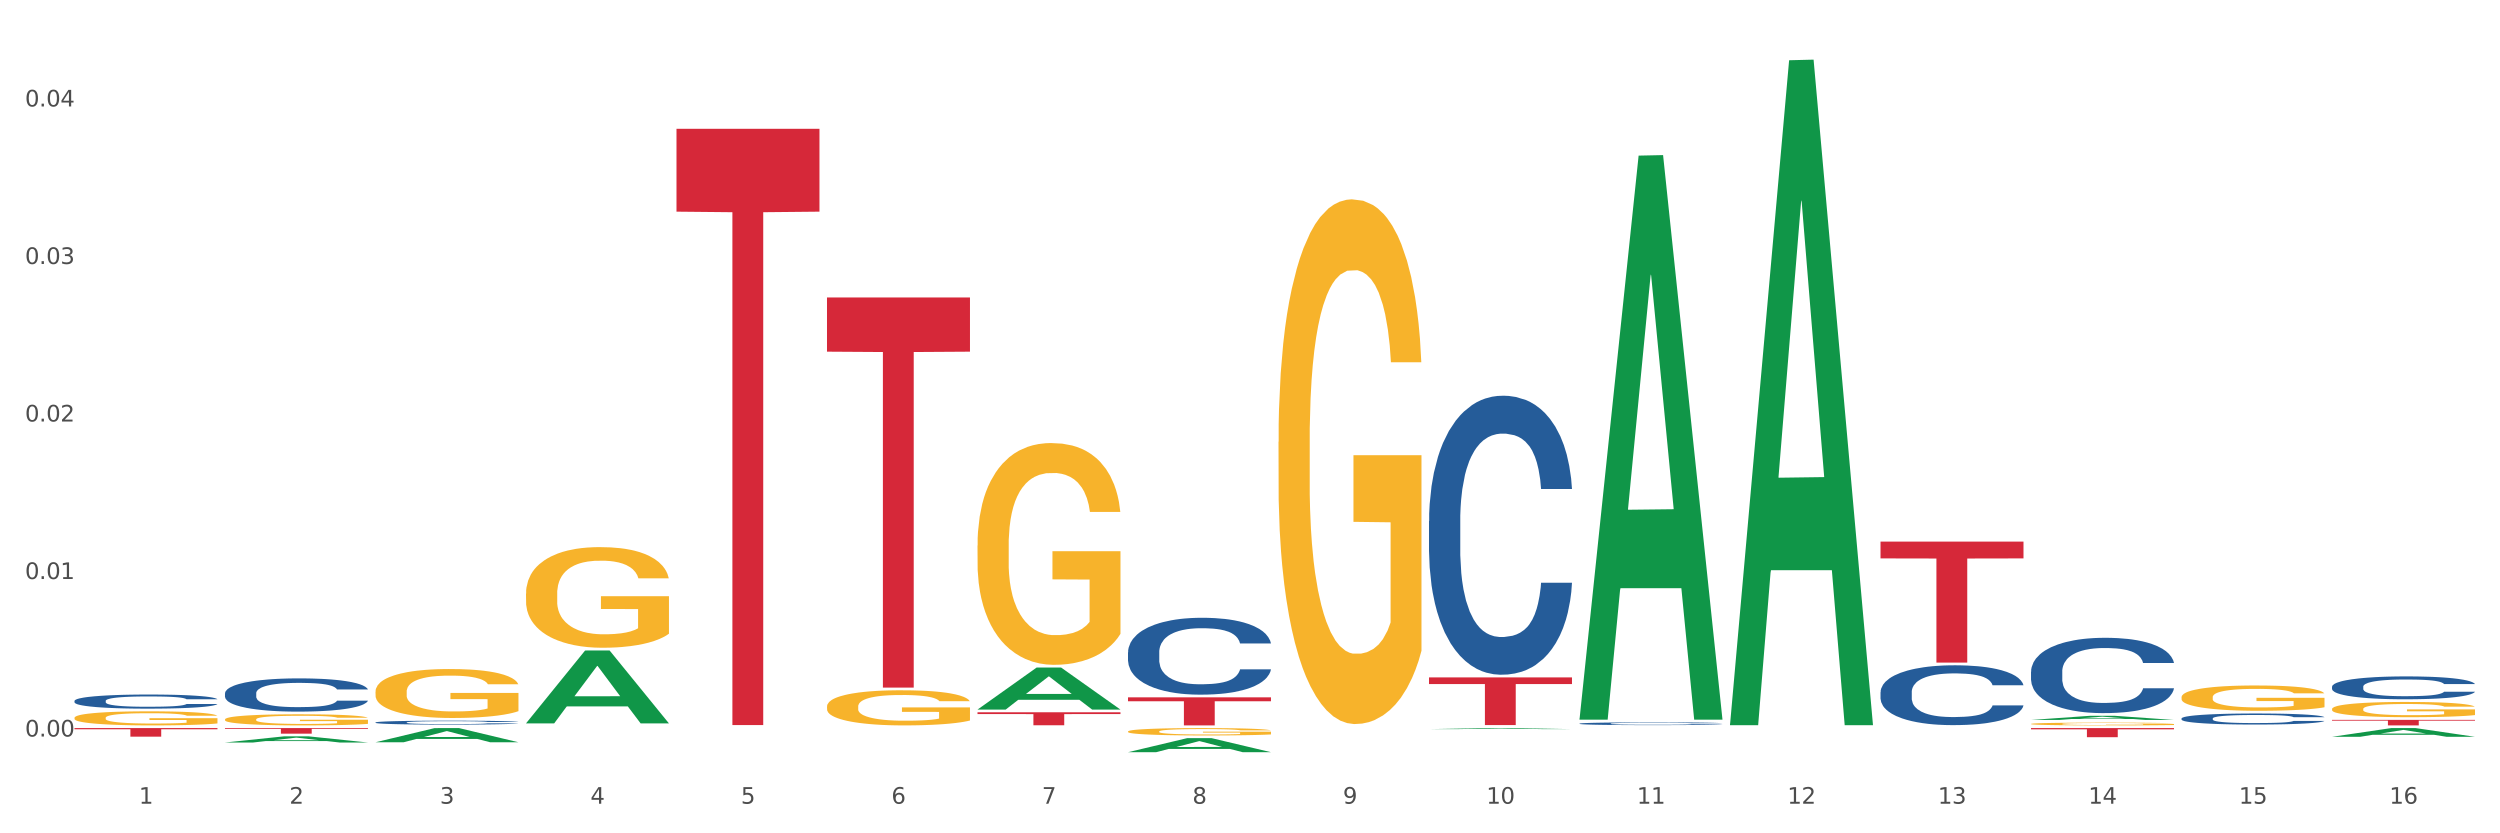 <?xml version="1.0" encoding="utf-8" standalone="no"?>
<!DOCTYPE svg PUBLIC "-//W3C//DTD SVG 1.1//EN"
  "http://www.w3.org/Graphics/SVG/1.1/DTD/svg11.dtd">
<svg xmlns:xlink="http://www.w3.org/1999/xlink" width="1080pt" height="360pt" viewBox="0 0 1080 360" xmlns="http://www.w3.org/2000/svg" version="1.1">
 <rect x="0" y="0" width="1080" height="360" fill="#333333" stroke="none"/>
 <defs>
  <style type="text/css">*{stroke-linejoin: round; stroke-linecap: butt}</style>
 </defs>
 <g id="figure_1">
  <g id="patch_1">
   <path d="M 0 360 
L 1080 360 
L 1080 0 
L 0 0 
z
" style="fill: #ffffff; stroke: #ffffff; stroke-linejoin: miter"/>
  </g>
  <g id="axes_1">
   <g id="matplotlib.axis_1">
    <g id="xtick_1">
     <g id="text_1">
      <!-- 1 -->
      <g style="fill: #4d4d4d" transform="translate(60.004 347.204) scale(0.096 -0.096)">
       <defs>
        <path id="DejaVuSans-31" d="M 794 531 
L 1825 531 
L 1825 4091 
L 703 3866 
L 703 4441 
L 1819 4666 
L 2450 4666 
L 2450 531 
L 3481 531 
L 3481 0 
L 794 0 
L 794 531 
z
" transform="scale(0.016)"/>
       </defs>
       <use xlink:href="#DejaVuSans-31"/>
      </g>
     </g>
    </g>
    <g id="xtick_2">
     <g id="text_2">
      <!-- 2 -->
      <g style="fill: #4d4d4d" transform="translate(125.021 347.204) scale(0.096 -0.096)">
       <defs>
        <path id="DejaVuSans-32" d="M 1228 531 
L 3431 531 
L 3431 0 
L 469 0 
L 469 531 
Q 828 903 1448 1529 
Q 2069 2156 2228 2338 
Q 2531 2678 2651 2914 
Q 2772 3150 2772 3378 
Q 2772 3750 2511 3984 
Q 2250 4219 1831 4219 
Q 1534 4219 1204 4116 
Q 875 4013 500 3803 
L 500 4441 
Q 881 4594 1212 4672 
Q 1544 4750 1819 4750 
Q 2544 4750 2975 4387 
Q 3406 4025 3406 3419 
Q 3406 3131 3298 2873 
Q 3191 2616 2906 2266 
Q 2828 2175 2409 1742 
Q 1991 1309 1228 531 
z
" transform="scale(0.016)"/>
       </defs>
       <use xlink:href="#DejaVuSans-32"/>
      </g>
     </g>
    </g>
    <g id="xtick_3">
     <g id="text_3">
      <!-- 3 -->
      <g style="fill: #4d4d4d" transform="translate(190.039 347.204) scale(0.096 -0.096)">
       <defs>
        <path id="DejaVuSans-33" d="M 2597 2516 
Q 3050 2419 3304 2112 
Q 3559 1806 3559 1356 
Q 3559 666 3084 287 
Q 2609 -91 1734 -91 
Q 1441 -91 1130 -33 
Q 819 25 488 141 
L 488 750 
Q 750 597 1062 519 
Q 1375 441 1716 441 
Q 2309 441 2620 675 
Q 2931 909 2931 1356 
Q 2931 1769 2642 2001 
Q 2353 2234 1838 2234 
L 1294 2234 
L 1294 2753 
L 1863 2753 
Q 2328 2753 2575 2939 
Q 2822 3125 2822 3475 
Q 2822 3834 2567 4026 
Q 2313 4219 1838 4219 
Q 1578 4219 1281 4162 
Q 984 4106 628 3988 
L 628 4550 
Q 988 4650 1302 4700 
Q 1616 4750 1894 4750 
Q 2613 4750 3031 4423 
Q 3450 4097 3450 3541 
Q 3450 3153 3228 2886 
Q 3006 2619 2597 2516 
z
" transform="scale(0.016)"/>
       </defs>
       <use xlink:href="#DejaVuSans-33"/>
      </g>
     </g>
    </g>
    <g id="xtick_4">
     <g id="text_4">
      <!-- 4 -->
      <g style="fill: #4d4d4d" transform="translate(255.056 347.204) scale(0.096 -0.096)">
       <defs>
        <path id="DejaVuSans-34" d="M 2419 4116 
L 825 1625 
L 2419 1625 
L 2419 4116 
z
M 2253 4666 
L 3047 4666 
L 3047 1625 
L 3713 1625 
L 3713 1100 
L 3047 1100 
L 3047 0 
L 2419 0 
L 2419 1100 
L 313 1100 
L 313 1709 
L 2253 4666 
z
" transform="scale(0.016)"/>
       </defs>
       <use xlink:href="#DejaVuSans-34"/>
      </g>
     </g>
    </g>
    <g id="xtick_5">
     <g id="text_5">
      <!-- 5 -->
      <g style="fill: #4d4d4d" transform="translate(320.073 347.204) scale(0.096 -0.096)">
       <defs>
        <path id="DejaVuSans-35" d="M 691 4666 
L 3169 4666 
L 3169 4134 
L 1269 4134 
L 1269 2991 
Q 1406 3038 1543 3061 
Q 1681 3084 1819 3084 
Q 2600 3084 3056 2656 
Q 3513 2228 3513 1497 
Q 3513 744 3044 326 
Q 2575 -91 1722 -91 
Q 1428 -91 1123 -41 
Q 819 9 494 109 
L 494 744 
Q 775 591 1075 516 
Q 1375 441 1709 441 
Q 2250 441 2565 725 
Q 2881 1009 2881 1497 
Q 2881 1984 2565 2268 
Q 2250 2553 1709 2553 
Q 1456 2553 1204 2497 
Q 953 2441 691 2322 
L 691 4666 
z
" transform="scale(0.016)"/>
       </defs>
       <use xlink:href="#DejaVuSans-35"/>
      </g>
     </g>
    </g>
    <g id="xtick_6">
     <g id="text_6">
      <!-- 6 -->
      <g style="fill: #4d4d4d" transform="translate(385.09 347.204) scale(0.096 -0.096)">
       <defs>
        <path id="DejaVuSans-36" d="M 2113 2584 
Q 1688 2584 1439 2293 
Q 1191 2003 1191 1497 
Q 1191 994 1439 701 
Q 1688 409 2113 409 
Q 2538 409 2786 701 
Q 3034 994 3034 1497 
Q 3034 2003 2786 2293 
Q 2538 2584 2113 2584 
z
M 3366 4563 
L 3366 3988 
Q 3128 4100 2886 4159 
Q 2644 4219 2406 4219 
Q 1781 4219 1451 3797 
Q 1122 3375 1075 2522 
Q 1259 2794 1537 2939 
Q 1816 3084 2150 3084 
Q 2853 3084 3261 2657 
Q 3669 2231 3669 1497 
Q 3669 778 3244 343 
Q 2819 -91 2113 -91 
Q 1303 -91 875 529 
Q 447 1150 447 2328 
Q 447 3434 972 4092 
Q 1497 4750 2381 4750 
Q 2619 4750 2861 4703 
Q 3103 4656 3366 4563 
z
" transform="scale(0.016)"/>
       </defs>
       <use xlink:href="#DejaVuSans-36"/>
      </g>
     </g>
    </g>
    <g id="xtick_7">
     <g id="text_7">
      <!-- 7 -->
      <g style="fill: #4d4d4d" transform="translate(450.108 347.204) scale(0.096 -0.096)">
       <defs>
        <path id="DejaVuSans-37" d="M 525 4666 
L 3525 4666 
L 3525 4397 
L 1831 0 
L 1172 0 
L 2766 4134 
L 525 4134 
L 525 4666 
z
" transform="scale(0.016)"/>
       </defs>
       <use xlink:href="#DejaVuSans-37"/>
      </g>
     </g>
    </g>
    <g id="xtick_8">
     <g id="text_8">
      <!-- 8 -->
      <g style="fill: #4d4d4d" transform="translate(515.125 347.204) scale(0.096 -0.096)">
       <defs>
        <path id="DejaVuSans-38" d="M 2034 2216 
Q 1584 2216 1326 1975 
Q 1069 1734 1069 1313 
Q 1069 891 1326 650 
Q 1584 409 2034 409 
Q 2484 409 2743 651 
Q 3003 894 3003 1313 
Q 3003 1734 2745 1975 
Q 2488 2216 2034 2216 
z
M 1403 2484 
Q 997 2584 770 2862 
Q 544 3141 544 3541 
Q 544 4100 942 4425 
Q 1341 4750 2034 4750 
Q 2731 4750 3128 4425 
Q 3525 4100 3525 3541 
Q 3525 3141 3298 2862 
Q 3072 2584 2669 2484 
Q 3125 2378 3379 2068 
Q 3634 1759 3634 1313 
Q 3634 634 3220 271 
Q 2806 -91 2034 -91 
Q 1263 -91 848 271 
Q 434 634 434 1313 
Q 434 1759 690 2068 
Q 947 2378 1403 2484 
z
M 1172 3481 
Q 1172 3119 1398 2916 
Q 1625 2713 2034 2713 
Q 2441 2713 2670 2916 
Q 2900 3119 2900 3481 
Q 2900 3844 2670 4047 
Q 2441 4250 2034 4250 
Q 1625 4250 1398 4047 
Q 1172 3844 1172 3481 
z
" transform="scale(0.016)"/>
       </defs>
       <use xlink:href="#DejaVuSans-38"/>
      </g>
     </g>
    </g>
    <g id="xtick_9">
     <g id="text_9">
      <!-- 9 -->
      <g style="fill: #4d4d4d" transform="translate(580.142 347.204) scale(0.096 -0.096)">
       <defs>
        <path id="DejaVuSans-39" d="M 703 97 
L 703 672 
Q 941 559 1184 500 
Q 1428 441 1663 441 
Q 2288 441 2617 861 
Q 2947 1281 2994 2138 
Q 2813 1869 2534 1725 
Q 2256 1581 1919 1581 
Q 1219 1581 811 2004 
Q 403 2428 403 3163 
Q 403 3881 828 4315 
Q 1253 4750 1959 4750 
Q 2769 4750 3195 4129 
Q 3622 3509 3622 2328 
Q 3622 1225 3098 567 
Q 2575 -91 1691 -91 
Q 1453 -91 1209 -44 
Q 966 3 703 97 
z
M 1959 2075 
Q 2384 2075 2632 2365 
Q 2881 2656 2881 3163 
Q 2881 3666 2632 3958 
Q 2384 4250 1959 4250 
Q 1534 4250 1286 3958 
Q 1038 3666 1038 3163 
Q 1038 2656 1286 2365 
Q 1534 2075 1959 2075 
z
" transform="scale(0.016)"/>
       </defs>
       <use xlink:href="#DejaVuSans-39"/>
      </g>
     </g>
    </g>
    <g id="xtick_10">
     <g id="text_10">
      <!-- 10 -->
      <g style="fill: #4d4d4d" transform="translate(642.105 347.204) scale(0.096 -0.096)">
       <defs>
        <path id="DejaVuSans-30" d="M 2034 4250 
Q 1547 4250 1301 3770 
Q 1056 3291 1056 2328 
Q 1056 1369 1301 889 
Q 1547 409 2034 409 
Q 2525 409 2770 889 
Q 3016 1369 3016 2328 
Q 3016 3291 2770 3770 
Q 2525 4250 2034 4250 
z
M 2034 4750 
Q 2819 4750 3233 4129 
Q 3647 3509 3647 2328 
Q 3647 1150 3233 529 
Q 2819 -91 2034 -91 
Q 1250 -91 836 529 
Q 422 1150 422 2328 
Q 422 3509 836 4129 
Q 1250 4750 2034 4750 
z
" transform="scale(0.016)"/>
       </defs>
       <use xlink:href="#DejaVuSans-31"/>
       <use xlink:href="#DejaVuSans-30" transform="translate(63.623 0)"/>
      </g>
     </g>
    </g>
    <g id="xtick_11">
     <g id="text_11">
      <!-- 11 -->
      <g style="fill: #4d4d4d" transform="translate(707.123 347.204) scale(0.096 -0.096)">
       <use xlink:href="#DejaVuSans-31"/>
       <use xlink:href="#DejaVuSans-31" transform="translate(63.623 0)"/>
      </g>
     </g>
    </g>
    <g id="xtick_12">
     <g id="text_12">
      <!-- 12 -->
      <g style="fill: #4d4d4d" transform="translate(772.14 347.204) scale(0.096 -0.096)">
       <use xlink:href="#DejaVuSans-31"/>
       <use xlink:href="#DejaVuSans-32" transform="translate(63.623 0)"/>
      </g>
     </g>
    </g>
    <g id="xtick_13">
     <g id="text_13">
      <!-- 13 -->
      <g style="fill: #4d4d4d" transform="translate(837.157 347.204) scale(0.096 -0.096)">
       <use xlink:href="#DejaVuSans-31"/>
       <use xlink:href="#DejaVuSans-33" transform="translate(63.623 0)"/>
      </g>
     </g>
    </g>
    <g id="xtick_14">
     <g id="text_14">
      <!-- 14 -->
      <g style="fill: #4d4d4d" transform="translate(902.174 347.204) scale(0.096 -0.096)">
       <use xlink:href="#DejaVuSans-31"/>
       <use xlink:href="#DejaVuSans-34" transform="translate(63.623 0)"/>
      </g>
     </g>
    </g>
    <g id="xtick_15">
     <g id="text_15">
      <!-- 15 -->
      <g style="fill: #4d4d4d" transform="translate(967.192 347.204) scale(0.096 -0.096)">
       <use xlink:href="#DejaVuSans-31"/>
       <use xlink:href="#DejaVuSans-35" transform="translate(63.623 0)"/>
      </g>
     </g>
    </g>
    <g id="xtick_16">
     <g id="text_16">
      <!-- 16 -->
      <g style="fill: #4d4d4d" transform="translate(1032.209 347.204) scale(0.096 -0.096)">
       <use xlink:href="#DejaVuSans-31"/>
       <use xlink:href="#DejaVuSans-36" transform="translate(63.623 0)"/>
      </g>
     </g>
    </g>
    <g id="xtick_17"/>
    <g id="xtick_18"/>
    <g id="xtick_19"/>
    <g id="xtick_20"/>
    <g id="xtick_21"/>
    <g id="xtick_22"/>
    <g id="xtick_23"/>
    <g id="xtick_24"/>
    <g id="xtick_25"/>
    <g id="xtick_26"/>
    <g id="xtick_27"/>
    <g id="xtick_28"/>
    <g id="xtick_29"/>
    <g id="xtick_30"/>
    <g id="xtick_31"/>
   </g>
   <g id="matplotlib.axis_2">
    <g id="ytick_1">
     <g id="text_17">
      <!-- 0.00 -->
      <g style="fill: #4d4d4d" transform="translate(10.8 318.182) scale(0.096 -0.096)">
       <defs>
        <path id="DejaVuSans-2e" d="M 684 794 
L 1344 794 
L 1344 0 
L 684 0 
L 684 794 
z
" transform="scale(0.016)"/>
       </defs>
       <use xlink:href="#DejaVuSans-30"/>
       <use xlink:href="#DejaVuSans-2e" transform="translate(63.623 0)"/>
       <use xlink:href="#DejaVuSans-30" transform="translate(95.41 0)"/>
       <use xlink:href="#DejaVuSans-30" transform="translate(159.033 0)"/>
      </g>
     </g>
    </g>
    <g id="ytick_2">
     <g id="text_18">
      <!-- 0.01 -->
      <g style="fill: #4d4d4d" transform="translate(10.8 250.136) scale(0.096 -0.096)">
       <use xlink:href="#DejaVuSans-30"/>
       <use xlink:href="#DejaVuSans-2e" transform="translate(63.623 0)"/>
       <use xlink:href="#DejaVuSans-30" transform="translate(95.41 0)"/>
       <use xlink:href="#DejaVuSans-31" transform="translate(159.033 0)"/>
      </g>
     </g>
    </g>
    <g id="ytick_3">
     <g id="text_19">
      <!-- 0.02 -->
      <g style="fill: #4d4d4d" transform="translate(10.8 182.09) scale(0.096 -0.096)">
       <use xlink:href="#DejaVuSans-30"/>
       <use xlink:href="#DejaVuSans-2e" transform="translate(63.623 0)"/>
       <use xlink:href="#DejaVuSans-30" transform="translate(95.41 0)"/>
       <use xlink:href="#DejaVuSans-32" transform="translate(159.033 0)"/>
      </g>
     </g>
    </g>
    <g id="ytick_4">
     <g id="text_20">
      <!-- 0.03 -->
      <g style="fill: #4d4d4d" transform="translate(10.8 114.044) scale(0.096 -0.096)">
       <use xlink:href="#DejaVuSans-30"/>
       <use xlink:href="#DejaVuSans-2e" transform="translate(63.623 0)"/>
       <use xlink:href="#DejaVuSans-30" transform="translate(95.41 0)"/>
       <use xlink:href="#DejaVuSans-33" transform="translate(159.033 0)"/>
      </g>
     </g>
    </g>
    <g id="ytick_5">
     <g id="text_21">
      <!-- 0.04 -->
      <g style="fill: #4d4d4d" transform="translate(10.8 45.999) scale(0.096 -0.096)">
       <use xlink:href="#DejaVuSans-30"/>
       <use xlink:href="#DejaVuSans-2e" transform="translate(63.623 0)"/>
       <use xlink:href="#DejaVuSans-30" transform="translate(95.41 0)"/>
       <use xlink:href="#DejaVuSans-34" transform="translate(159.033 0)"/>
      </g>
     </g>
    </g>
    <g id="ytick_6"/>
    <g id="ytick_7"/>
    <g id="ytick_8"/>
    <g id="ytick_9"/>
   </g>
   <g id="PolyCollection_1">
    <path d="M 32.175 310.106 
L 32.248 310.101 
L 32.248 309.901 
L 32.394 309.728 
L 33.123 309.312 
L 34.217 308.967 
L 35.019 308.784 
L 35.821 308.634 
L 36.769 308.484 
L 37.936 308.328 
L 40.051 308.1 
L 41.363 307.984 
L 42.968 307.861 
L 45.885 307.683 
L 47.999 307.583 
L 50.187 307.5 
L 53.76 307.4 
L 56.094 307.356 
L 58.573 307.322 
L 61.563 307.3 
L 63.824 307.294 
L 68.783 307.311 
L 73.012 307.361 
L 75.054 307.4 
L 77.679 307.467 
L 79.065 307.511 
L 81.326 307.6 
L 83.659 307.717 
L 85.263 307.817 
L 87.67 308.006 
L 89.493 308.195 
L 91.17 308.428 
L 92.045 308.589 
L 92.702 308.739 
L 93.285 308.912 
L 93.868 309.184 
L 80.742 309.184 
L 80.232 308.989 
L 79.43 308.806 
L 78.263 308.628 
L 77.242 308.517 
L 75.492 308.378 
L 73.887 308.289 
L 72.21 308.222 
L 70.168 308.167 
L 68.564 308.139 
L 66.303 308.117 
L 61.855 308.122 
L 58.865 308.167 
L 56.823 308.222 
L 55.511 308.273 
L 54.344 308.328 
L 53.031 308.406 
L 51.5 308.523 
L 50.406 308.628 
L 49.312 308.762 
L 48.437 308.895 
L 47.635 309.051 
L 46.979 309.217 
L 46.468 309.39 
L 46.031 309.601 
L 45.666 309.951 
L 45.666 310.712 
L 45.812 310.884 
L 46.176 311.112 
L 46.614 311.285 
L 47.343 311.49 
L 47.999 311.629 
L 49.239 311.829 
L 50.625 311.996 
L 51.719 312.101 
L 52.812 312.19 
L 54.708 312.313 
L 56.823 312.413 
L 58.646 312.474 
L 61.126 312.529 
L 62.803 312.552 
L 64.261 312.563 
L 67.835 312.563 
L 70.387 312.546 
L 73.231 312.507 
L 75.419 312.457 
L 77.242 312.396 
L 79.284 312.296 
L 80.596 312.201 
L 80.596 311.04 
L 64.553 311.034 
L 64.553 310.262 
L 93.941 310.262 
L 93.941 312.529 
L 92.702 312.646 
L 91.316 312.752 
L 89.858 312.846 
L 87.67 312.963 
L 85.045 313.074 
L 82.711 313.152 
L 80.232 313.218 
L 77.315 313.28 
L 73.523 313.335 
L 71.189 313.357 
L 68.272 313.374 
L 64.845 313.38 
L 61.855 313.368 
L 58.938 313.341 
L 55.875 313.291 
L 52.885 313.218 
L 50.625 313.146 
L 48.364 313.057 
L 45.958 312.941 
L 44.062 312.829 
L 42.603 312.729 
L 40.999 312.602 
L 39.249 312.435 
L 37.936 312.285 
L 36.769 312.129 
L 35.529 311.929 
L 34.654 311.757 
L 33.779 311.54 
L 33.269 311.379 
L 32.685 311.129 
L 32.248 310.779 
L 32.175 310.106 
z
" clip-path="url(#pf70297bf60)" style="fill: #f7b32b"/>
    <path d="M 97.192 310.794 
L 97.265 310.789 
L 97.265 310.631 
L 97.411 310.495 
L 98.14 310.166 
L 99.234 309.894 
L 100.036 309.749 
L 100.838 309.63 
L 101.786 309.512 
L 102.953 309.389 
L 105.068 309.209 
L 106.381 309.116 
L 107.985 309.02 
L 110.902 308.879 
L 113.017 308.8 
L 115.204 308.734 
L 118.778 308.655 
L 121.111 308.62 
L 123.591 308.594 
L 126.58 308.576 
L 128.841 308.572 
L 133.8 308.585 
L 138.03 308.625 
L 140.071 308.655 
L 142.697 308.708 
L 144.082 308.743 
L 146.343 308.813 
L 148.676 308.906 
L 150.281 308.985 
L 152.687 309.134 
L 154.51 309.283 
L 156.188 309.468 
L 157.063 309.595 
L 157.719 309.714 
L 158.302 309.85 
L 158.886 310.065 
L 145.759 310.065 
L 145.249 309.911 
L 144.447 309.766 
L 143.28 309.626 
L 142.259 309.538 
L 140.509 309.428 
L 138.905 309.358 
L 137.227 309.305 
L 135.185 309.261 
L 133.581 309.239 
L 131.321 309.222 
L 126.872 309.226 
L 123.882 309.261 
L 121.84 309.305 
L 120.528 309.345 
L 119.361 309.389 
L 118.048 309.45 
L 116.517 309.542 
L 115.423 309.626 
L 114.329 309.731 
L 113.454 309.836 
L 112.652 309.959 
L 111.996 310.091 
L 111.485 310.227 
L 111.048 310.394 
L 110.683 310.671 
L 110.683 311.272 
L 110.829 311.408 
L 111.194 311.588 
L 111.631 311.724 
L 112.36 311.887 
L 113.017 311.997 
L 114.256 312.155 
L 115.642 312.286 
L 116.736 312.37 
L 117.83 312.44 
L 119.726 312.537 
L 121.84 312.616 
L 123.664 312.664 
L 126.143 312.708 
L 127.82 312.725 
L 129.279 312.734 
L 132.852 312.734 
L 135.404 312.721 
L 138.248 312.69 
L 140.436 312.651 
L 142.259 312.602 
L 144.301 312.523 
L 145.614 312.449 
L 145.614 311.531 
L 129.57 311.527 
L 129.57 310.917 
L 158.959 310.917 
L 158.959 312.708 
L 157.719 312.8 
L 156.333 312.883 
L 154.875 312.958 
L 152.687 313.05 
L 150.062 313.138 
L 147.728 313.2 
L 145.249 313.252 
L 142.332 313.301 
L 138.54 313.344 
L 136.206 313.362 
L 133.289 313.375 
L 129.862 313.38 
L 126.872 313.371 
L 123.955 313.349 
L 120.892 313.309 
L 117.903 313.252 
L 115.642 313.195 
L 113.381 313.125 
L 110.975 313.033 
L 109.079 312.945 
L 107.62 312.866 
L 106.016 312.765 
L 104.266 312.633 
L 102.953 312.515 
L 101.786 312.392 
L 100.547 312.234 
L 99.672 312.098 
L 98.797 311.926 
L 98.286 311.799 
L 97.703 311.601 
L 97.265 311.325 
L 97.192 310.794 
z
" clip-path="url(#pf70297bf60)" style="fill: #f7b32b"/>
    <path d="M 97.192 314.535 
L 158.959 314.535 
L 158.959 314.869 
L 134.662 314.871 
L 134.662 316.942 
L 121.343 316.942 
L 121.343 314.871 
L 97.192 314.869 
L 97.192 314.537 
L 97.192 314.535 
z
" clip-path="url(#pf70297bf60)" style="fill: #d62839"/>
    <path d="M 32.175 314.539 
L 93.941 314.539 
L 93.941 315.054 
L 69.645 315.057 
L 69.645 318.245 
L 56.325 318.245 
L 56.325 315.057 
L 32.175 315.054 
L 32.175 314.542 
L 32.175 314.539 
z
" clip-path="url(#pf70297bf60)" style="fill: #d62839"/>
    <path d="M 812.382 233.964 
L 874.148 233.964 
L 874.148 241.23 
L 849.852 241.279 
L 849.852 286.249 
L 836.532 286.249 
L 836.532 241.279 
L 812.382 241.23 
L 812.382 234.013 
L 812.382 233.964 
z
" clip-path="url(#pf70297bf60)" style="fill: #d62839"/>
    <path d="M 877.399 314.535 
L 939.166 314.535 
L 939.166 315.082 
L 914.869 315.085 
L 914.869 318.47 
L 901.549 318.47 
L 901.549 315.085 
L 877.399 315.082 
L 877.399 314.538 
L 877.399 314.535 
z
" clip-path="url(#pf70297bf60)" style="fill: #d62839"/>
    <path d="M 357.261 128.498 
L 419.028 128.498 
L 419.028 151.92 
L 394.731 152.078 
L 394.731 297.043 
L 381.412 297.043 
L 381.412 152.078 
L 357.261 151.92 
L 357.261 128.656 
L 357.261 128.498 
z
" clip-path="url(#pf70297bf60)" style="fill: #d62839"/>
    <path d="M 292.244 55.637 
L 354.01 55.637 
L 354.01 91.435 
L 329.714 91.677 
L 329.714 313.242 
L 316.394 313.242 
L 316.394 91.677 
L 292.244 91.435 
L 292.244 55.879 
L 292.244 55.637 
z
" clip-path="url(#pf70297bf60)" style="fill: #d62839"/>
    <path d="M 1007.434 310.986 
L 1069.2 310.986 
L 1069.2 311.319 
L 1044.903 311.321 
L 1044.903 313.38 
L 1031.584 313.38 
L 1031.584 311.321 
L 1007.434 311.319 
L 1007.434 310.989 
L 1007.434 310.986 
z
" clip-path="url(#pf70297bf60)" style="fill: #d62839"/>
    <path d="M 422.278 235.671 
L 422.351 235.583 
L 422.351 232.433 
L 422.497 229.72 
L 423.226 223.158 
L 424.32 217.732 
L 425.122 214.845 
L 425.925 212.482 
L 426.873 210.119 
L 428.039 207.669 
L 430.154 204.082 
L 431.467 202.244 
L 433.071 200.319 
L 435.988 197.519 
L 438.103 195.944 
L 440.291 194.631 
L 443.864 193.056 
L 446.197 192.356 
L 448.677 191.831 
L 451.667 191.481 
L 453.927 191.393 
L 458.886 191.656 
L 463.116 192.444 
L 465.158 193.056 
L 467.783 194.106 
L 469.168 194.806 
L 471.429 196.206 
L 473.763 198.044 
L 475.367 199.619 
L 477.773 202.594 
L 479.596 205.569 
L 481.274 209.244 
L 482.149 211.782 
L 482.805 214.145 
L 483.389 216.857 
L 483.972 221.145 
L 470.846 221.145 
L 470.335 218.082 
L 469.533 215.195 
L 468.366 212.395 
L 467.345 210.644 
L 465.595 208.457 
L 463.991 207.057 
L 462.314 206.007 
L 460.272 205.132 
L 458.667 204.694 
L 456.407 204.344 
L 451.958 204.432 
L 448.969 205.132 
L 446.927 206.007 
L 445.614 206.794 
L 444.447 207.669 
L 443.135 208.894 
L 441.603 210.732 
L 440.509 212.395 
L 439.416 214.495 
L 438.54 216.595 
L 437.738 219.045 
L 437.082 221.67 
L 436.571 224.383 
L 436.134 227.708 
L 435.769 233.221 
L 435.769 245.209 
L 435.915 247.921 
L 436.28 251.509 
L 436.717 254.222 
L 437.447 257.459 
L 438.103 259.647 
L 439.343 262.797 
L 440.728 265.422 
L 441.822 267.085 
L 442.916 268.485 
L 444.812 270.41 
L 446.927 271.985 
L 448.75 272.948 
L 451.229 273.823 
L 452.906 274.173 
L 454.365 274.348 
L 457.938 274.348 
L 460.49 274.085 
L 463.334 273.473 
L 465.522 272.685 
L 467.345 271.723 
L 469.387 270.148 
L 470.7 268.66 
L 470.7 250.372 
L 454.657 250.284 
L 454.657 238.121 
L 484.045 238.121 
L 484.045 273.823 
L 482.805 275.66 
L 481.42 277.323 
L 479.961 278.81 
L 477.773 280.648 
L 475.148 282.398 
L 472.815 283.623 
L 470.335 284.673 
L 467.418 285.636 
L 463.626 286.511 
L 461.293 286.861 
L 458.376 287.123 
L 454.948 287.211 
L 451.958 287.036 
L 449.041 286.598 
L 445.979 285.811 
L 442.989 284.673 
L 440.728 283.536 
L 438.468 282.136 
L 436.061 280.298 
L 434.165 278.548 
L 432.707 276.973 
L 431.102 274.96 
L 429.352 272.335 
L 428.039 269.973 
L 426.873 267.522 
L 425.633 264.372 
L 424.758 261.66 
L 423.883 258.247 
L 423.372 255.709 
L 422.789 251.772 
L 422.351 246.259 
L 422.278 235.671 
z
" clip-path="url(#pf70297bf60)" style="fill: #f7b32b"/>
    <path d="M 487.296 316.007 
L 487.369 316.005 
L 487.369 315.9 
L 487.514 315.81 
L 488.244 315.591 
L 489.338 315.411 
L 490.14 315.315 
L 490.942 315.236 
L 491.89 315.158 
L 493.057 315.076 
L 495.171 314.957 
L 496.484 314.896 
L 498.088 314.832 
L 501.005 314.738 
L 503.12 314.686 
L 505.308 314.642 
L 508.881 314.59 
L 511.215 314.567 
L 513.694 314.549 
L 516.684 314.538 
L 518.945 314.535 
L 523.903 314.543 
L 528.133 314.57 
L 530.175 314.59 
L 532.8 314.625 
L 534.186 314.648 
L 536.446 314.695 
L 538.78 314.756 
L 540.384 314.808 
L 542.791 314.907 
L 544.614 315.006 
L 546.291 315.128 
L 547.166 315.213 
L 547.822 315.291 
L 548.406 315.382 
L 548.989 315.524 
L 535.863 315.524 
L 535.352 315.422 
L 534.55 315.326 
L 533.383 315.233 
L 532.363 315.175 
L 530.612 315.102 
L 529.008 315.056 
L 527.331 315.021 
L 525.289 314.992 
L 523.685 314.977 
L 521.424 314.965 
L 516.976 314.968 
L 513.986 314.992 
L 511.944 315.021 
L 510.631 315.047 
L 509.464 315.076 
L 508.152 315.117 
L 506.62 315.178 
L 505.527 315.233 
L 504.433 315.303 
L 503.558 315.373 
L 502.756 315.454 
L 502.099 315.542 
L 501.589 315.632 
L 501.151 315.743 
L 500.787 315.926 
L 500.787 316.325 
L 500.932 316.415 
L 501.297 316.534 
L 501.735 316.625 
L 502.464 316.732 
L 503.12 316.805 
L 504.36 316.91 
L 505.745 316.997 
L 506.839 317.052 
L 507.933 317.099 
L 509.829 317.163 
L 511.944 317.215 
L 513.767 317.247 
L 516.246 317.277 
L 517.924 317.288 
L 519.382 317.294 
L 522.955 317.294 
L 525.508 317.285 
L 528.352 317.265 
L 530.539 317.239 
L 532.363 317.207 
L 534.404 317.154 
L 535.717 317.105 
L 535.717 316.496 
L 519.674 316.494 
L 519.674 316.089 
L 549.062 316.089 
L 549.062 317.277 
L 547.822 317.338 
L 546.437 317.393 
L 544.978 317.442 
L 542.791 317.504 
L 540.165 317.562 
L 537.832 317.603 
L 535.352 317.637 
L 532.435 317.669 
L 528.643 317.699 
L 526.31 317.71 
L 523.393 317.719 
L 519.966 317.722 
L 516.976 317.716 
L 514.059 317.701 
L 510.996 317.675 
L 508.006 317.637 
L 505.745 317.6 
L 503.485 317.553 
L 501.078 317.492 
L 499.182 317.434 
L 497.724 317.381 
L 496.119 317.314 
L 494.369 317.227 
L 493.057 317.148 
L 491.89 317.067 
L 490.65 316.962 
L 489.775 316.872 
L 488.9 316.758 
L 488.39 316.674 
L 487.806 316.543 
L 487.369 316.36 
L 487.296 316.007 
z
" clip-path="url(#pf70297bf60)" style="fill: #f7b32b"/>
    <path d="M 552.313 190.858 
L 552.386 190.651 
L 552.386 183.198 
L 552.532 176.78 
L 553.261 161.253 
L 554.355 148.418 
L 555.157 141.586 
L 555.959 135.996 
L 556.907 130.407 
L 558.074 124.61 
L 560.189 116.122 
L 561.501 111.774 
L 563.106 107.22 
L 566.023 100.595 
L 568.137 96.868 
L 570.325 93.763 
L 573.898 90.037 
L 576.232 88.38 
L 578.711 87.138 
L 581.701 86.31 
L 583.962 86.103 
L 588.921 86.724 
L 593.15 88.587 
L 595.192 90.037 
L 597.817 92.521 
L 599.203 94.177 
L 601.464 97.49 
L 603.797 101.837 
L 605.401 105.564 
L 607.808 112.602 
L 609.631 119.641 
L 611.308 128.336 
L 612.183 134.34 
L 612.84 139.93 
L 613.423 146.348 
L 614.006 156.492 
L 600.88 156.492 
L 600.37 149.246 
L 599.567 142.414 
L 598.401 135.789 
L 597.38 131.649 
L 595.63 126.473 
L 594.025 123.161 
L 592.348 120.676 
L 590.306 118.606 
L 588.702 117.571 
L 586.441 116.743 
L 581.993 116.95 
L 579.003 118.606 
L 576.961 120.676 
L 575.649 122.54 
L 574.482 124.61 
L 573.169 127.508 
L 571.638 131.856 
L 570.544 135.789 
L 569.45 140.758 
L 568.575 145.726 
L 567.773 151.523 
L 567.116 157.734 
L 566.606 164.152 
L 566.168 172.019 
L 565.804 185.061 
L 565.804 213.424 
L 565.95 219.842 
L 566.314 228.33 
L 566.752 234.747 
L 567.481 242.407 
L 568.137 247.583 
L 569.377 255.036 
L 570.763 261.247 
L 571.856 265.18 
L 572.95 268.493 
L 574.846 273.047 
L 576.961 276.774 
L 578.784 279.051 
L 581.264 281.121 
L 582.941 281.949 
L 584.399 282.363 
L 587.973 282.363 
L 590.525 281.742 
L 593.369 280.293 
L 595.557 278.43 
L 597.38 276.153 
L 599.422 272.426 
L 600.734 268.907 
L 600.734 225.638 
L 584.691 225.431 
L 584.691 196.655 
L 614.079 196.655 
L 614.079 281.121 
L 612.84 285.469 
L 611.454 289.402 
L 609.996 292.922 
L 607.808 297.269 
L 605.183 301.41 
L 602.849 304.308 
L 600.37 306.792 
L 597.453 309.07 
L 593.661 311.14 
L 591.327 311.968 
L 588.41 312.589 
L 584.983 312.796 
L 581.993 312.382 
L 579.076 311.347 
L 576.013 309.484 
L 573.023 306.792 
L 570.763 304.101 
L 568.502 300.789 
L 566.096 296.441 
L 564.199 292.301 
L 562.741 288.574 
L 561.137 283.813 
L 559.387 277.602 
L 558.074 272.012 
L 556.907 266.215 
L 555.667 258.762 
L 554.792 252.345 
L 553.917 244.271 
L 553.407 238.267 
L 552.823 228.951 
L 552.386 215.908 
L 552.313 190.858 
z
" clip-path="url(#pf70297bf60)" style="fill: #f7b32b"/>
    <path d="M 877.399 312.731 
L 877.472 312.73 
L 877.472 312.69 
L 877.618 312.656 
L 878.347 312.573 
L 879.441 312.505 
L 880.243 312.469 
L 881.045 312.439 
L 881.993 312.409 
L 883.16 312.378 
L 885.275 312.333 
L 886.588 312.31 
L 888.192 312.286 
L 891.109 312.251 
L 893.224 312.231 
L 895.411 312.214 
L 898.985 312.195 
L 901.318 312.186 
L 903.798 312.179 
L 906.787 312.175 
L 909.048 312.174 
L 914.007 312.177 
L 918.236 312.187 
L 920.278 312.195 
L 922.904 312.208 
L 924.289 312.217 
L 926.55 312.234 
L 928.883 312.257 
L 930.488 312.277 
L 932.894 312.315 
L 934.717 312.352 
L 936.394 312.398 
L 937.27 312.43 
L 937.926 312.46 
L 938.509 312.494 
L 939.093 312.548 
L 925.966 312.548 
L 925.456 312.51 
L 924.654 312.473 
L 923.487 312.438 
L 922.466 312.416 
L 920.716 312.388 
L 919.111 312.371 
L 917.434 312.358 
L 915.392 312.346 
L 913.788 312.341 
L 911.527 312.337 
L 907.079 312.338 
L 904.089 312.346 
L 902.047 312.358 
L 900.735 312.367 
L 899.568 312.378 
L 898.255 312.394 
L 896.724 312.417 
L 895.63 312.438 
L 894.536 312.464 
L 893.661 312.491 
L 892.859 312.522 
L 892.203 312.555 
L 891.692 312.589 
L 891.255 312.631 
L 890.89 312.7 
L 890.89 312.851 
L 891.036 312.885 
L 891.4 312.93 
L 891.838 312.964 
L 892.567 313.005 
L 893.224 313.033 
L 894.463 313.072 
L 895.849 313.105 
L 896.943 313.126 
L 898.037 313.144 
L 899.933 313.168 
L 902.047 313.188 
L 903.87 313.2 
L 906.35 313.211 
L 908.027 313.215 
L 909.486 313.218 
L 913.059 313.218 
L 915.611 313.214 
L 918.455 313.207 
L 920.643 313.197 
L 922.466 313.185 
L 924.508 313.165 
L 925.82 313.146 
L 925.82 312.916 
L 909.777 312.915 
L 909.777 312.762 
L 939.166 312.762 
L 939.166 313.211 
L 937.926 313.234 
L 936.54 313.255 
L 935.082 313.274 
L 932.894 313.297 
L 930.269 313.319 
L 927.935 313.334 
L 925.456 313.348 
L 922.539 313.36 
L 918.747 313.371 
L 916.413 313.375 
L 913.496 313.378 
L 910.069 313.38 
L 907.079 313.377 
L 904.162 313.372 
L 901.099 313.362 
L 898.109 313.348 
L 895.849 313.333 
L 893.588 313.316 
L 891.182 313.293 
L 889.286 313.271 
L 887.827 313.251 
L 886.223 313.225 
L 884.473 313.192 
L 883.16 313.163 
L 881.993 313.132 
L 880.754 313.092 
L 879.879 313.058 
L 879.003 313.015 
L 878.493 312.983 
L 877.91 312.934 
L 877.472 312.864 
L 877.399 312.731 
z
" clip-path="url(#pf70297bf60)" style="fill: #f7b32b"/>
    <path d="M 942.416 301.183 
L 942.489 301.173 
L 942.489 300.813 
L 942.635 300.503 
L 943.364 299.754 
L 944.458 299.134 
L 945.26 298.804 
L 946.063 298.534 
L 947.011 298.264 
L 948.177 297.984 
L 950.292 297.574 
L 951.605 297.364 
L 953.209 297.145 
L 956.126 296.825 
L 958.241 296.645 
L 960.429 296.495 
L 964.002 296.315 
L 966.335 296.235 
L 968.815 296.175 
L 971.805 296.135 
L 974.065 296.125 
L 979.024 296.155 
L 983.254 296.245 
L 985.296 296.315 
L 987.921 296.435 
L 989.306 296.515 
L 991.567 296.675 
L 993.901 296.885 
L 995.505 297.065 
L 997.911 297.404 
L 999.734 297.744 
L 1001.412 298.164 
L 1002.287 298.454 
L 1002.943 298.724 
L 1003.526 299.034 
L 1004.11 299.524 
L 990.984 299.524 
L 990.473 299.174 
L 989.671 298.844 
L 988.504 298.524 
L 987.483 298.324 
L 985.733 298.074 
L 984.129 297.914 
L 982.451 297.794 
L 980.41 297.694 
L 978.805 297.644 
L 976.545 297.604 
L 972.096 297.614 
L 969.106 297.694 
L 967.065 297.794 
L 965.752 297.884 
L 964.585 297.984 
L 963.273 298.124 
L 961.741 298.334 
L 960.647 298.524 
L 959.553 298.764 
L 958.678 299.004 
L 957.876 299.284 
L 957.22 299.584 
L 956.709 299.893 
L 956.272 300.273 
L 955.907 300.903 
L 955.907 302.273 
L 956.053 302.582 
L 956.418 302.992 
L 956.855 303.302 
L 957.585 303.672 
L 958.241 303.922 
L 959.481 304.282 
L 960.866 304.582 
L 961.96 304.772 
L 963.054 304.932 
L 964.95 305.151 
L 967.065 305.331 
L 968.888 305.441 
L 971.367 305.541 
L 973.044 305.581 
L 974.503 305.601 
L 978.076 305.601 
L 980.628 305.571 
L 983.472 305.501 
L 985.66 305.411 
L 987.483 305.301 
L 989.525 305.121 
L 990.838 304.952 
L 990.838 302.862 
L 974.795 302.852 
L 974.795 301.463 
L 1004.183 301.463 
L 1004.183 305.541 
L 1002.943 305.751 
L 1001.558 305.941 
L 1000.099 306.111 
L 997.911 306.321 
L 995.286 306.521 
L 992.953 306.661 
L 990.473 306.781 
L 987.556 306.891 
L 983.764 306.991 
L 981.431 307.031 
L 978.514 307.061 
L 975.086 307.071 
L 972.096 307.051 
L 969.179 307.001 
L 966.117 306.911 
L 963.127 306.781 
L 960.866 306.651 
L 958.605 306.491 
L 956.199 306.281 
L 954.303 306.081 
L 952.844 305.901 
L 951.24 305.671 
L 949.49 305.371 
L 948.177 305.101 
L 947.011 304.822 
L 945.771 304.462 
L 944.896 304.152 
L 944.021 303.762 
L 943.51 303.472 
L 942.927 303.022 
L 942.489 302.393 
L 942.416 301.183 
z
" clip-path="url(#pf70297bf60)" style="fill: #f7b32b"/>
    <path d="M 227.227 256.445 
L 227.3 256.405 
L 227.3 254.976 
L 227.445 253.745 
L 228.175 250.767 
L 229.269 248.305 
L 230.071 246.994 
L 230.873 245.922 
L 231.821 244.85 
L 232.988 243.738 
L 235.102 242.11 
L 236.415 241.277 
L 238.019 240.403 
L 240.936 239.132 
L 243.051 238.418 
L 245.239 237.822 
L 248.812 237.107 
L 251.146 236.79 
L 253.625 236.551 
L 256.615 236.393 
L 258.876 236.353 
L 263.834 236.472 
L 268.064 236.829 
L 270.106 237.107 
L 272.731 237.584 
L 274.117 237.901 
L 276.377 238.537 
L 278.711 239.371 
L 280.315 240.085 
L 282.722 241.435 
L 284.545 242.785 
L 286.222 244.453 
L 287.097 245.605 
L 287.753 246.677 
L 288.337 247.908 
L 288.92 249.853 
L 275.794 249.853 
L 275.283 248.464 
L 274.481 247.153 
L 273.315 245.883 
L 272.294 245.088 
L 270.543 244.096 
L 268.939 243.46 
L 267.262 242.984 
L 265.22 242.587 
L 263.616 242.388 
L 261.355 242.23 
L 256.907 242.269 
L 253.917 242.587 
L 251.875 242.984 
L 250.562 243.341 
L 249.396 243.738 
L 248.083 244.294 
L 246.552 245.128 
L 245.458 245.883 
L 244.364 246.836 
L 243.489 247.789 
L 242.687 248.9 
L 242.03 250.092 
L 241.52 251.323 
L 241.082 252.831 
L 240.718 255.333 
L 240.718 260.773 
L 240.863 262.004 
L 241.228 263.632 
L 241.666 264.863 
L 242.395 266.332 
L 243.051 267.325 
L 244.291 268.754 
L 245.676 269.945 
L 246.77 270.7 
L 247.864 271.335 
L 249.76 272.209 
L 251.875 272.923 
L 253.698 273.36 
L 256.177 273.757 
L 257.855 273.916 
L 259.313 273.995 
L 262.886 273.995 
L 265.439 273.876 
L 268.283 273.598 
L 270.47 273.241 
L 272.294 272.804 
L 274.335 272.089 
L 275.648 271.414 
L 275.648 263.116 
L 259.605 263.076 
L 259.605 257.557 
L 288.993 257.557 
L 288.993 273.757 
L 287.753 274.591 
L 286.368 275.345 
L 284.909 276.02 
L 282.722 276.854 
L 280.096 277.649 
L 277.763 278.204 
L 275.283 278.681 
L 272.366 279.118 
L 268.574 279.515 
L 266.241 279.674 
L 263.324 279.793 
L 259.897 279.832 
L 256.907 279.753 
L 253.99 279.554 
L 250.927 279.197 
L 247.937 278.681 
L 245.676 278.165 
L 243.416 277.529 
L 241.009 276.696 
L 239.113 275.901 
L 237.655 275.187 
L 236.05 274.273 
L 234.3 273.082 
L 232.988 272.01 
L 231.821 270.898 
L 230.581 269.469 
L 229.706 268.238 
L 228.831 266.689 
L 228.321 265.538 
L 227.737 263.751 
L 227.3 261.249 
L 227.227 256.445 
z
" clip-path="url(#pf70297bf60)" style="fill: #f7b32b"/>
    <path d="M 162.209 298.795 
L 162.282 298.776 
L 162.282 298.081 
L 162.428 297.482 
L 163.157 296.033 
L 164.251 294.836 
L 165.054 294.198 
L 165.856 293.677 
L 166.804 293.155 
L 167.97 292.614 
L 170.085 291.822 
L 171.398 291.417 
L 173.002 290.992 
L 175.919 290.374 
L 178.034 290.026 
L 180.222 289.736 
L 183.795 289.388 
L 186.128 289.234 
L 188.608 289.118 
L 191.598 289.041 
L 193.858 289.021 
L 198.817 289.079 
L 203.047 289.253 
L 205.089 289.388 
L 207.714 289.62 
L 209.099 289.775 
L 211.36 290.084 
L 213.694 290.489 
L 215.298 290.837 
L 217.704 291.494 
L 219.528 292.151 
L 221.205 292.962 
L 222.08 293.522 
L 222.736 294.044 
L 223.32 294.642 
L 223.903 295.589 
L 210.777 295.589 
L 210.266 294.913 
L 209.464 294.275 
L 208.297 293.657 
L 207.276 293.271 
L 205.526 292.788 
L 203.922 292.479 
L 202.245 292.247 
L 200.203 292.054 
L 198.598 291.957 
L 196.338 291.88 
L 191.889 291.9 
L 188.9 292.054 
L 186.858 292.247 
L 185.545 292.421 
L 184.378 292.614 
L 183.066 292.885 
L 181.534 293.29 
L 180.44 293.657 
L 179.347 294.121 
L 178.471 294.584 
L 177.669 295.125 
L 177.013 295.705 
L 176.503 296.304 
L 176.065 297.038 
L 175.7 298.255 
L 175.7 300.901 
L 175.846 301.5 
L 176.211 302.292 
L 176.648 302.89 
L 177.378 303.605 
L 178.034 304.088 
L 179.274 304.783 
L 180.659 305.363 
L 181.753 305.73 
L 182.847 306.039 
L 184.743 306.464 
L 186.858 306.812 
L 188.681 307.024 
L 191.16 307.217 
L 192.837 307.294 
L 194.296 307.333 
L 197.869 307.333 
L 200.422 307.275 
L 203.266 307.14 
L 205.453 306.966 
L 207.276 306.754 
L 209.318 306.406 
L 210.631 306.078 
L 210.631 302.04 
L 194.588 302.021 
L 194.588 299.336 
L 223.976 299.336 
L 223.976 307.217 
L 222.736 307.623 
L 221.351 307.99 
L 219.892 308.318 
L 217.704 308.724 
L 215.079 309.11 
L 212.746 309.381 
L 210.266 309.612 
L 207.349 309.825 
L 203.557 310.018 
L 201.224 310.095 
L 198.307 310.153 
L 194.879 310.173 
L 191.889 310.134 
L 188.972 310.037 
L 185.91 309.863 
L 182.92 309.612 
L 180.659 309.361 
L 178.399 309.052 
L 175.992 308.647 
L 174.096 308.26 
L 172.638 307.913 
L 171.033 307.468 
L 169.283 306.889 
L 167.97 306.367 
L 166.804 305.826 
L 165.564 305.131 
L 164.689 304.532 
L 163.814 303.779 
L 163.303 303.219 
L 162.72 302.35 
L 162.282 301.133 
L 162.209 298.795 
z
" clip-path="url(#pf70297bf60)" style="fill: #f7b32b"/>
    <path d="M 357.261 305.213 
L 357.334 305.199 
L 357.334 304.7 
L 357.48 304.27 
L 358.209 303.231 
L 359.303 302.371 
L 360.105 301.914 
L 360.907 301.539 
L 361.855 301.165 
L 363.022 300.777 
L 365.137 300.209 
L 366.45 299.918 
L 368.054 299.613 
L 370.971 299.169 
L 373.086 298.919 
L 375.273 298.711 
L 378.847 298.462 
L 381.18 298.351 
L 383.66 298.268 
L 386.649 298.212 
L 388.91 298.199 
L 393.869 298.24 
L 398.098 298.365 
L 400.14 298.462 
L 402.766 298.628 
L 404.151 298.739 
L 406.412 298.961 
L 408.745 299.252 
L 410.35 299.502 
L 412.756 299.973 
L 414.579 300.444 
L 416.256 301.027 
L 417.132 301.429 
L 417.788 301.803 
L 418.371 302.233 
L 418.955 302.912 
L 405.828 302.912 
L 405.318 302.427 
L 404.516 301.969 
L 403.349 301.526 
L 402.328 301.248 
L 400.578 300.902 
L 398.974 300.68 
L 397.296 300.514 
L 395.254 300.375 
L 393.65 300.306 
L 391.39 300.25 
L 386.941 300.264 
L 383.951 300.375 
L 381.909 300.514 
L 380.597 300.638 
L 379.43 300.777 
L 378.117 300.971 
L 376.586 301.262 
L 375.492 301.526 
L 374.398 301.858 
L 373.523 302.191 
L 372.721 302.579 
L 372.065 302.995 
L 371.554 303.425 
L 371.117 303.952 
L 370.752 304.825 
L 370.752 306.724 
L 370.898 307.154 
L 371.263 307.722 
L 371.7 308.152 
L 372.429 308.665 
L 373.086 309.012 
L 374.325 309.511 
L 375.711 309.926 
L 376.805 310.19 
L 377.899 310.412 
L 379.795 310.717 
L 381.909 310.966 
L 383.733 311.119 
L 386.212 311.257 
L 387.889 311.313 
L 389.348 311.34 
L 392.921 311.34 
L 395.473 311.299 
L 398.317 311.202 
L 400.505 311.077 
L 402.328 310.925 
L 404.37 310.675 
L 405.683 310.439 
L 405.683 307.542 
L 389.639 307.528 
L 389.639 305.601 
L 419.028 305.601 
L 419.028 311.257 
L 417.788 311.548 
L 416.402 311.812 
L 414.944 312.047 
L 412.756 312.339 
L 410.131 312.616 
L 407.797 312.81 
L 405.318 312.976 
L 402.401 313.129 
L 398.609 313.267 
L 396.275 313.323 
L 393.358 313.364 
L 389.931 313.378 
L 386.941 313.351 
L 384.024 313.281 
L 380.961 313.157 
L 377.972 312.976 
L 375.711 312.796 
L 373.45 312.574 
L 371.044 312.283 
L 369.148 312.006 
L 367.689 311.756 
L 366.085 311.438 
L 364.335 311.022 
L 363.022 310.647 
L 361.855 310.259 
L 360.616 309.76 
L 359.741 309.33 
L 358.866 308.79 
L 358.355 308.388 
L 357.772 307.764 
L 357.334 306.891 
L 357.261 305.213 
z
" clip-path="url(#pf70297bf60)" style="fill: #f7b32b"/>
    <path d="M 1007.434 306.288 
L 1007.507 306.282 
L 1007.507 306.065 
L 1007.652 305.878 
L 1008.382 305.427 
L 1009.475 305.054 
L 1010.278 304.856 
L 1011.08 304.693 
L 1012.028 304.531 
L 1013.195 304.362 
L 1015.309 304.116 
L 1016.622 303.989 
L 1018.226 303.857 
L 1021.143 303.664 
L 1023.258 303.556 
L 1025.446 303.466 
L 1029.019 303.358 
L 1031.353 303.309 
L 1033.832 303.273 
L 1036.822 303.249 
L 1039.083 303.243 
L 1044.041 303.261 
L 1048.271 303.315 
L 1050.313 303.358 
L 1052.938 303.43 
L 1054.324 303.478 
L 1056.584 303.574 
L 1058.918 303.7 
L 1060.522 303.809 
L 1062.929 304.013 
L 1064.752 304.218 
L 1066.429 304.471 
L 1067.304 304.645 
L 1067.96 304.807 
L 1068.544 304.994 
L 1069.127 305.289 
L 1056.001 305.289 
L 1055.49 305.078 
L 1054.688 304.88 
L 1053.521 304.687 
L 1052.5 304.567 
L 1050.75 304.416 
L 1049.146 304.32 
L 1047.469 304.248 
L 1045.427 304.188 
L 1043.823 304.158 
L 1041.562 304.134 
L 1037.114 304.14 
L 1034.124 304.188 
L 1032.082 304.248 
L 1030.769 304.302 
L 1029.602 304.362 
L 1028.29 304.446 
L 1026.758 304.573 
L 1025.665 304.687 
L 1024.571 304.832 
L 1023.696 304.976 
L 1022.893 305.144 
L 1022.237 305.325 
L 1021.727 305.511 
L 1021.289 305.74 
L 1020.925 306.119 
L 1020.925 306.943 
L 1021.07 307.13 
L 1021.435 307.377 
L 1021.873 307.563 
L 1022.602 307.786 
L 1023.258 307.936 
L 1024.498 308.153 
L 1025.883 308.333 
L 1026.977 308.447 
L 1028.071 308.544 
L 1029.967 308.676 
L 1032.082 308.784 
L 1033.905 308.851 
L 1036.384 308.911 
L 1038.062 308.935 
L 1039.52 308.947 
L 1043.093 308.947 
L 1045.646 308.929 
L 1048.49 308.887 
L 1050.677 308.832 
L 1052.5 308.766 
L 1054.542 308.658 
L 1055.855 308.556 
L 1055.855 307.298 
L 1039.812 307.292 
L 1039.812 306.456 
L 1069.2 306.456 
L 1069.2 308.911 
L 1067.96 309.037 
L 1066.575 309.151 
L 1065.116 309.254 
L 1062.929 309.38 
L 1060.303 309.5 
L 1057.97 309.585 
L 1055.49 309.657 
L 1052.573 309.723 
L 1048.781 309.783 
L 1046.448 309.807 
L 1043.531 309.825 
L 1040.103 309.831 
L 1037.114 309.819 
L 1034.197 309.789 
L 1031.134 309.735 
L 1028.144 309.657 
L 1025.883 309.579 
L 1023.623 309.482 
L 1021.216 309.356 
L 1019.32 309.236 
L 1017.862 309.127 
L 1016.257 308.989 
L 1014.507 308.808 
L 1013.195 308.646 
L 1012.028 308.478 
L 1010.788 308.261 
L 1009.913 308.074 
L 1009.038 307.84 
L 1008.527 307.665 
L 1007.944 307.395 
L 1007.507 307.016 
L 1007.434 306.288 
z
" clip-path="url(#pf70297bf60)" style="fill: #f7b32b"/>
    <path d="M 877.399 290.148 
L 877.472 290.118 
L 877.472 289.286 
L 877.691 288.156 
L 878.494 286.076 
L 879.516 284.501 
L 881.269 282.658 
L 882.218 281.886 
L 883.459 281.024 
L 886.014 279.627 
L 888.935 278.438 
L 890.979 277.784 
L 892.512 277.368 
L 895.944 276.625 
L 897.915 276.298 
L 899.959 276.031 
L 901.711 275.853 
L 904.632 275.645 
L 906.968 275.555 
L 909.67 275.526 
L 911.933 275.555 
L 914.926 275.674 
L 919.307 276.031 
L 920.986 276.239 
L 923.249 276.596 
L 925.586 277.071 
L 927.484 277.547 
L 929.674 278.23 
L 931.938 279.122 
L 934.128 280.251 
L 935.661 281.291 
L 936.902 282.391 
L 937.997 283.728 
L 938.8 285.184 
L 939.166 286.403 
L 925.805 286.403 
L 925.44 285.303 
L 924.71 284.115 
L 923.979 283.312 
L 923.176 282.658 
L 921.935 281.915 
L 920.84 281.44 
L 919.015 280.875 
L 917.336 280.518 
L 915.948 280.31 
L 914.269 280.132 
L 910.692 279.954 
L 908.136 279.954 
L 906.53 280.013 
L 904.559 280.162 
L 902.88 280.37 
L 900.908 280.727 
L 899.375 281.113 
L 897.842 281.618 
L 896.966 281.975 
L 895.652 282.629 
L 894.775 283.164 
L 893.607 284.085 
L 892.95 284.739 
L 891.782 286.433 
L 891.271 287.681 
L 891.052 288.543 
L 890.906 289.494 
L 890.906 294.13 
L 891.344 296.21 
L 891.709 297.102 
L 892.293 298.112 
L 893.388 299.42 
L 894.995 300.698 
L 896.674 301.619 
L 898.061 302.184 
L 899.375 302.6 
L 900.689 302.927 
L 902.296 303.224 
L 903.61 303.402 
L 905.581 303.581 
L 907.917 303.67 
L 909.743 303.67 
L 913.466 303.521 
L 915.145 303.373 
L 916.751 303.165 
L 918.504 302.838 
L 919.891 302.481 
L 920.694 302.214 
L 922.008 301.649 
L 923.03 301.054 
L 923.906 300.371 
L 924.491 299.777 
L 925.148 298.885 
L 925.659 297.875 
L 925.805 297.34 
L 939.166 297.34 
L 938.873 298.409 
L 938.362 299.45 
L 937.34 300.846 
L 936.537 301.649 
L 935.296 302.63 
L 933.982 303.462 
L 932.157 304.383 
L 930.477 305.067 
L 928.725 305.661 
L 926.827 306.196 
L 923.395 306.939 
L 922.154 307.147 
L 919.526 307.504 
L 917.482 307.712 
L 914.488 307.92 
L 911.422 308.038 
L 908.209 308.068 
L 905.362 308.009 
L 902.223 307.83 
L 900.251 307.652 
L 898.061 307.385 
L 895.506 306.969 
L 893.096 306.463 
L 890.833 305.869 
L 888.716 305.185 
L 886.744 304.413 
L 884.189 303.135 
L 882.291 301.887 
L 880.904 300.728 
L 879.954 299.747 
L 879.005 298.499 
L 878.494 297.637 
L 877.691 295.556 
L 877.399 293.625 
L 877.399 290.148 
z
" clip-path="url(#pf70297bf60)" style="fill: #255c99"/>
    <path d="M 942.416 310.373 
L 942.489 310.369 
L 942.489 310.247 
L 942.708 310.081 
L 943.512 309.775 
L 944.534 309.544 
L 946.286 309.273 
L 947.235 309.16 
L 948.476 309.033 
L 951.032 308.828 
L 953.952 308.654 
L 955.996 308.558 
L 957.529 308.496 
L 960.961 308.387 
L 962.932 308.339 
L 964.976 308.3 
L 966.729 308.274 
L 969.649 308.243 
L 971.985 308.23 
L 974.687 308.226 
L 976.95 308.23 
L 979.943 308.248 
L 984.324 308.3 
L 986.003 308.331 
L 988.267 308.383 
L 990.603 308.453 
L 992.501 308.523 
L 994.691 308.623 
L 996.955 308.754 
L 999.145 308.92 
L 1000.678 309.073 
L 1001.919 309.234 
L 1003.015 309.431 
L 1003.818 309.644 
L 1004.183 309.823 
L 990.822 309.823 
L 990.457 309.662 
L 989.727 309.487 
L 988.997 309.369 
L 988.194 309.273 
L 986.952 309.164 
L 985.857 309.094 
L 984.032 309.012 
L 982.353 308.959 
L 980.966 308.929 
L 979.286 308.902 
L 975.709 308.876 
L 973.154 308.876 
L 971.547 308.885 
L 969.576 308.907 
L 967.897 308.937 
L 965.926 308.99 
L 964.392 309.046 
L 962.859 309.121 
L 961.983 309.173 
L 960.669 309.269 
L 959.793 309.348 
L 958.625 309.483 
L 957.967 309.579 
L 956.799 309.828 
L 956.288 310.011 
L 956.069 310.138 
L 955.923 310.277 
L 955.923 310.958 
L 956.361 311.264 
L 956.726 311.395 
L 957.31 311.543 
L 958.406 311.735 
L 960.012 311.923 
L 961.691 312.058 
L 963.078 312.141 
L 964.392 312.202 
L 965.707 312.25 
L 967.313 312.294 
L 968.627 312.32 
L 970.598 312.347 
L 972.935 312.36 
L 974.76 312.36 
L 978.483 312.338 
L 980.163 312.316 
L 981.769 312.285 
L 983.521 312.237 
L 984.908 312.185 
L 985.711 312.146 
L 987.025 312.063 
L 988.048 311.975 
L 988.924 311.875 
L 989.508 311.788 
L 990.165 311.657 
L 990.676 311.508 
L 990.822 311.43 
L 1004.183 311.43 
L 1003.891 311.587 
L 1003.38 311.74 
L 1002.358 311.945 
L 1001.554 312.063 
L 1000.313 312.207 
L 998.999 312.329 
L 997.174 312.464 
L 995.495 312.565 
L 993.742 312.652 
L 991.844 312.731 
L 988.413 312.84 
L 987.171 312.87 
L 984.543 312.923 
L 982.499 312.953 
L 979.505 312.984 
L 976.439 313.001 
L 973.227 313.006 
L 970.379 312.997 
L 967.24 312.971 
L 965.268 312.945 
L 963.078 312.905 
L 960.523 312.844 
L 958.114 312.77 
L 955.85 312.683 
L 953.733 312.582 
L 951.762 312.469 
L 949.206 312.281 
L 947.308 312.098 
L 945.921 311.927 
L 944.972 311.783 
L 944.023 311.6 
L 943.512 311.473 
L 942.708 311.168 
L 942.416 310.884 
L 942.416 310.373 
z
" clip-path="url(#pf70297bf60)" style="fill: #255c99"/>
    <path d="M 1007.434 296.646 
L 1007.507 296.637 
L 1007.507 296.384 
L 1007.726 296.041 
L 1008.529 295.409 
L 1009.551 294.931 
L 1011.303 294.371 
L 1012.252 294.137 
L 1013.493 293.875 
L 1016.049 293.451 
L 1018.969 293.09 
L 1021.013 292.891 
L 1022.547 292.765 
L 1025.978 292.539 
L 1027.949 292.44 
L 1029.994 292.359 
L 1031.746 292.304 
L 1034.666 292.241 
L 1037.003 292.214 
L 1039.704 292.205 
L 1041.967 292.214 
L 1044.961 292.25 
L 1049.341 292.359 
L 1051.021 292.422 
L 1053.284 292.53 
L 1055.62 292.674 
L 1057.518 292.819 
L 1059.709 293.026 
L 1061.972 293.297 
L 1064.162 293.64 
L 1065.696 293.956 
L 1066.937 294.29 
L 1068.032 294.696 
L 1068.835 295.138 
L 1069.2 295.508 
L 1055.839 295.508 
L 1055.474 295.175 
L 1054.744 294.813 
L 1054.014 294.57 
L 1053.211 294.371 
L 1051.97 294.146 
L 1050.875 294.001 
L 1049.049 293.83 
L 1047.37 293.721 
L 1045.983 293.658 
L 1044.304 293.604 
L 1040.726 293.55 
L 1038.171 293.55 
L 1036.565 293.568 
L 1034.593 293.613 
L 1032.914 293.676 
L 1030.943 293.785 
L 1029.41 293.902 
L 1027.876 294.055 
L 1027 294.164 
L 1025.686 294.362 
L 1024.81 294.525 
L 1023.642 294.804 
L 1022.985 295.003 
L 1021.817 295.517 
L 1021.306 295.897 
L 1021.086 296.158 
L 1020.94 296.447 
L 1020.94 297.855 
L 1021.379 298.487 
L 1021.744 298.758 
L 1022.328 299.065 
L 1023.423 299.462 
L 1025.029 299.85 
L 1026.708 300.13 
L 1028.095 300.301 
L 1029.41 300.427 
L 1030.724 300.527 
L 1032.33 300.617 
L 1033.644 300.671 
L 1035.615 300.725 
L 1037.952 300.752 
L 1039.777 300.752 
L 1043.501 300.707 
L 1045.18 300.662 
L 1046.786 300.599 
L 1048.538 300.5 
L 1049.925 300.391 
L 1050.728 300.31 
L 1052.043 300.139 
L 1053.065 299.958 
L 1053.941 299.75 
L 1054.525 299.57 
L 1055.182 299.299 
L 1055.693 298.992 
L 1055.839 298.83 
L 1069.2 298.83 
L 1068.908 299.155 
L 1068.397 299.471 
L 1067.375 299.895 
L 1066.572 300.139 
L 1065.33 300.436 
L 1064.016 300.689 
L 1062.191 300.969 
L 1060.512 301.177 
L 1058.76 301.357 
L 1056.861 301.519 
L 1053.43 301.745 
L 1052.189 301.808 
L 1049.56 301.917 
L 1047.516 301.98 
L 1044.523 302.043 
L 1041.456 302.079 
L 1038.244 302.088 
L 1035.396 302.07 
L 1032.257 302.016 
L 1030.286 301.962 
L 1028.095 301.881 
L 1025.54 301.754 
L 1023.131 301.601 
L 1020.867 301.42 
L 1018.75 301.213 
L 1016.779 300.978 
L 1014.224 300.59 
L 1012.325 300.211 
L 1010.938 299.859 
L 1009.989 299.561 
L 1009.04 299.182 
L 1008.529 298.92 
L 1007.726 298.288 
L 1007.434 297.702 
L 1007.434 296.646 
z
" clip-path="url(#pf70297bf60)" style="fill: #255c99"/>
    <path d="M 1007.434 318.293 
L 1007.497 318.29 
L 1032.968 314.538 
L 1043.538 314.535 
L 1069.2 318.3 
L 1056.974 318.3 
L 1051.434 317.423 
L 1025.136 317.423 
L 1024.945 317.438 
L 1019.596 318.3 
L 1007.434 318.3 
L 1007.434 318.293 
L 1028.447 316.9 
L 1048.123 316.897 
L 1038.38 315.337 
L 1038.253 315.33 
L 1038.126 315.341 
L 1028.383 316.897 
L 1028.447 316.9 
L 1007.434 318.293 
z
" clip-path="url(#pf70297bf60)" style="fill: #109648"/>
    <path d="M 877.399 311.015 
L 877.463 311.013 
L 902.933 309.225 
L 913.504 309.223 
L 939.166 311.018 
L 926.94 311.018 
L 921.4 310.6 
L 895.101 310.6 
L 894.91 310.607 
L 889.561 311.018 
L 877.399 311.018 
L 877.399 311.015 
L 898.412 310.351 
L 918.089 310.349 
L 908.346 309.606 
L 908.219 309.603 
L 908.091 309.608 
L 898.349 310.349 
L 898.412 310.351 
L 877.399 311.015 
z
" clip-path="url(#pf70297bf60)" style="fill: #109648"/>
    <path d="M 747.365 312.741 
L 747.428 312.471 
L 772.899 26.029 
L 783.469 25.759 
L 809.131 313.281 
L 796.905 313.281 
L 791.365 246.328 
L 765.067 246.328 
L 764.876 247.408 
L 759.527 313.281 
L 747.365 313.281 
L 747.365 312.741 
L 768.378 206.372 
L 788.054 206.102 
L 778.312 87.043 
L 778.184 86.503 
L 778.057 87.313 
L 768.314 206.102 
L 768.378 206.372 
L 747.365 312.741 
z
" clip-path="url(#pf70297bf60)" style="fill: #109648"/>
    <path d="M 617.33 225.108 
L 617.403 224.997 
L 617.403 221.915 
L 617.622 217.732 
L 618.425 210.026 
L 619.447 204.191 
L 621.2 197.366 
L 622.149 194.503 
L 623.39 191.311 
L 625.945 186.137 
L 628.866 181.733 
L 630.91 179.311 
L 632.443 177.77 
L 635.875 175.018 
L 637.846 173.807 
L 639.89 172.816 
L 641.642 172.156 
L 644.563 171.385 
L 646.899 171.055 
L 649.601 170.945 
L 651.864 171.055 
L 654.857 171.495 
L 659.238 172.816 
L 660.917 173.587 
L 663.18 174.908 
L 665.517 176.669 
L 667.415 178.431 
L 669.605 180.963 
L 671.869 184.265 
L 674.059 188.449 
L 675.592 192.302 
L 676.833 196.375 
L 677.928 201.329 
L 678.732 206.723 
L 679.097 211.237 
L 665.736 211.237 
L 665.371 207.163 
L 664.641 202.76 
L 663.91 199.788 
L 663.107 197.366 
L 661.866 194.613 
L 660.771 192.852 
L 658.946 190.76 
L 657.267 189.439 
L 655.879 188.669 
L 654.2 188.008 
L 650.623 187.348 
L 648.067 187.348 
L 646.461 187.568 
L 644.49 188.118 
L 642.811 188.889 
L 640.839 190.21 
L 639.306 191.641 
L 637.773 193.513 
L 636.897 194.834 
L 635.583 197.256 
L 634.707 199.237 
L 633.538 202.65 
L 632.881 205.072 
L 631.713 211.347 
L 631.202 215.97 
L 630.983 219.163 
L 630.837 222.686 
L 630.837 239.859 
L 631.275 247.565 
L 631.64 250.868 
L 632.224 254.611 
L 633.319 259.455 
L 634.926 264.188 
L 636.605 267.601 
L 637.992 269.693 
L 639.306 271.234 
L 640.62 272.445 
L 642.227 273.546 
L 643.541 274.206 
L 645.512 274.867 
L 647.848 275.197 
L 649.674 275.197 
L 653.397 274.647 
L 655.076 274.096 
L 656.683 273.326 
L 658.435 272.115 
L 659.822 270.794 
L 660.625 269.803 
L 661.939 267.711 
L 662.961 265.509 
L 663.837 262.977 
L 664.422 260.776 
L 665.079 257.473 
L 665.59 253.73 
L 665.736 251.749 
L 679.097 251.749 
L 678.805 255.712 
L 678.293 259.565 
L 677.271 264.739 
L 676.468 267.711 
L 675.227 271.344 
L 673.913 274.426 
L 672.088 277.839 
L 670.408 280.371 
L 668.656 282.573 
L 666.758 284.554 
L 663.326 287.307 
L 662.085 288.077 
L 659.457 289.398 
L 657.413 290.169 
L 654.419 290.939 
L 651.353 291.38 
L 648.14 291.49 
L 645.293 291.27 
L 642.154 290.609 
L 640.182 289.949 
L 637.992 288.958 
L 635.437 287.417 
L 633.027 285.545 
L 630.764 283.343 
L 628.647 280.811 
L 626.675 277.949 
L 624.12 273.215 
L 622.222 268.592 
L 620.835 264.298 
L 619.886 260.666 
L 618.936 256.042 
L 618.425 252.849 
L 617.622 245.143 
L 617.33 237.988 
L 617.33 225.108 
z
" clip-path="url(#pf70297bf60)" style="fill: #255c99"/>
    <path d="M 487.296 281.804 
L 487.369 281.774 
L 487.369 280.924 
L 487.588 279.771 
L 488.391 277.648 
L 489.413 276.04 
L 491.165 274.159 
L 492.114 273.37 
L 493.356 272.49 
L 495.911 271.064 
L 498.831 269.851 
L 500.876 269.183 
L 502.409 268.759 
L 505.84 268 
L 507.811 267.666 
L 509.856 267.393 
L 511.608 267.211 
L 514.528 266.999 
L 516.865 266.908 
L 519.566 266.878 
L 521.829 266.908 
L 524.823 267.029 
L 529.203 267.393 
L 530.883 267.606 
L 533.146 267.97 
L 535.482 268.455 
L 537.38 268.941 
L 539.571 269.638 
L 541.834 270.549 
L 544.024 271.701 
L 545.558 272.763 
L 546.799 273.886 
L 547.894 275.251 
L 548.697 276.738 
L 549.062 277.981 
L 535.701 277.981 
L 535.336 276.859 
L 534.606 275.645 
L 533.876 274.826 
L 533.073 274.159 
L 531.832 273.4 
L 530.737 272.915 
L 528.911 272.339 
L 527.232 271.974 
L 525.845 271.762 
L 524.166 271.58 
L 520.588 271.398 
L 518.033 271.398 
L 516.427 271.459 
L 514.455 271.61 
L 512.776 271.823 
L 510.805 272.187 
L 509.272 272.581 
L 507.738 273.097 
L 506.862 273.461 
L 505.548 274.128 
L 504.672 274.675 
L 503.504 275.615 
L 502.847 276.282 
L 501.679 278.012 
L 501.168 279.286 
L 500.949 280.166 
L 500.803 281.137 
L 500.803 285.869 
L 501.241 287.993 
L 501.606 288.903 
L 502.19 289.935 
L 503.285 291.27 
L 504.891 292.574 
L 506.57 293.515 
L 507.957 294.091 
L 509.272 294.516 
L 510.586 294.849 
L 512.192 295.153 
L 513.506 295.335 
L 515.478 295.517 
L 517.814 295.608 
L 519.639 295.608 
L 523.363 295.456 
L 525.042 295.305 
L 526.648 295.092 
L 528.4 294.758 
L 529.787 294.394 
L 530.591 294.121 
L 531.905 293.545 
L 532.927 292.938 
L 533.803 292.24 
L 534.387 291.634 
L 535.044 290.723 
L 535.555 289.692 
L 535.701 289.146 
L 549.062 289.146 
L 548.77 290.238 
L 548.259 291.3 
L 547.237 292.726 
L 546.434 293.545 
L 545.193 294.546 
L 543.878 295.396 
L 542.053 296.336 
L 540.374 297.034 
L 538.622 297.641 
L 536.723 298.187 
L 533.292 298.945 
L 532.051 299.157 
L 529.422 299.522 
L 527.378 299.734 
L 524.385 299.946 
L 521.318 300.068 
L 518.106 300.098 
L 515.258 300.037 
L 512.119 299.855 
L 510.148 299.673 
L 507.957 299.4 
L 505.402 298.975 
L 502.993 298.46 
L 500.73 297.853 
L 498.612 297.155 
L 496.641 296.366 
L 494.086 295.062 
L 492.187 293.788 
L 490.8 292.604 
L 489.851 291.603 
L 488.902 290.329 
L 488.391 289.449 
L 487.588 287.326 
L 487.296 285.354 
L 487.296 281.804 
z
" clip-path="url(#pf70297bf60)" style="fill: #255c99"/>
    <path d="M 162.209 312.094 
L 162.282 312.092 
L 162.282 312.048 
L 162.502 311.989 
L 163.305 311.88 
L 164.327 311.798 
L 166.079 311.701 
L 167.028 311.661 
L 168.269 311.616 
L 170.825 311.542 
L 173.745 311.48 
L 175.789 311.446 
L 177.323 311.424 
L 180.754 311.385 
L 182.725 311.368 
L 184.77 311.354 
L 186.522 311.345 
L 189.442 311.334 
L 191.778 311.329 
L 194.48 311.328 
L 196.743 311.329 
L 199.737 311.335 
L 204.117 311.354 
L 205.796 311.365 
L 208.06 311.384 
L 210.396 311.409 
L 212.294 311.433 
L 214.485 311.469 
L 216.748 311.516 
L 218.938 311.575 
L 220.471 311.63 
L 221.713 311.687 
L 222.808 311.757 
L 223.611 311.834 
L 223.976 311.897 
L 210.615 311.897 
L 210.25 311.84 
L 209.52 311.778 
L 208.79 311.736 
L 207.987 311.701 
L 206.746 311.662 
L 205.65 311.637 
L 203.825 311.608 
L 202.146 311.589 
L 200.759 311.578 
L 199.079 311.569 
L 195.502 311.56 
L 192.947 311.56 
L 191.34 311.563 
L 189.369 311.57 
L 187.69 311.581 
L 185.719 311.6 
L 184.185 311.62 
L 182.652 311.647 
L 181.776 311.665 
L 180.462 311.7 
L 179.586 311.728 
L 178.418 311.776 
L 177.761 311.81 
L 176.592 311.899 
L 176.081 311.964 
L 175.862 312.01 
L 175.716 312.059 
L 175.716 312.302 
L 176.154 312.411 
L 176.519 312.458 
L 177.104 312.511 
L 178.199 312.579 
L 179.805 312.646 
L 181.484 312.695 
L 182.871 312.724 
L 184.185 312.746 
L 185.5 312.763 
L 187.106 312.779 
L 188.42 312.788 
L 190.391 312.797 
L 192.728 312.802 
L 194.553 312.802 
L 198.276 312.794 
L 199.956 312.786 
L 201.562 312.776 
L 203.314 312.758 
L 204.701 312.74 
L 205.504 312.726 
L 206.819 312.696 
L 207.841 312.665 
L 208.717 312.629 
L 209.301 312.598 
L 209.958 312.551 
L 210.469 312.498 
L 210.615 312.47 
L 223.976 312.47 
L 223.684 312.526 
L 223.173 312.581 
L 222.151 312.654 
L 221.348 312.696 
L 220.106 312.747 
L 218.792 312.791 
L 216.967 312.839 
L 215.288 312.875 
L 213.535 312.906 
L 211.637 312.934 
L 208.206 312.973 
L 206.965 312.984 
L 204.336 313.003 
L 202.292 313.014 
L 199.299 313.025 
L 196.232 313.031 
L 193.02 313.032 
L 190.172 313.029 
L 187.033 313.02 
L 185.062 313.011 
L 182.871 312.997 
L 180.316 312.975 
L 177.907 312.948 
L 175.643 312.917 
L 173.526 312.881 
L 171.555 312.841 
L 168.999 312.774 
L 167.101 312.709 
L 165.714 312.648 
L 164.765 312.596 
L 163.816 312.531 
L 163.305 312.486 
L 162.502 312.377 
L 162.209 312.276 
L 162.209 312.094 
z
" clip-path="url(#pf70297bf60)" style="fill: #255c99"/>
    <path d="M 97.192 299.51 
L 97.265 299.496 
L 97.265 299.129 
L 97.484 298.631 
L 98.287 297.713 
L 99.31 297.018 
L 101.062 296.205 
L 102.011 295.864 
L 103.252 295.484 
L 105.807 294.868 
L 108.728 294.343 
L 110.772 294.054 
L 112.305 293.871 
L 115.737 293.543 
L 117.708 293.399 
L 119.752 293.281 
L 121.505 293.202 
L 124.425 293.11 
L 126.761 293.071 
L 129.463 293.058 
L 131.726 293.071 
L 134.719 293.123 
L 139.1 293.281 
L 140.779 293.373 
L 143.042 293.53 
L 145.379 293.74 
L 147.277 293.95 
L 149.467 294.251 
L 151.731 294.645 
L 153.921 295.143 
L 155.454 295.602 
L 156.695 296.087 
L 157.79 296.677 
L 158.594 297.32 
L 158.959 297.857 
L 145.598 297.857 
L 145.233 297.372 
L 144.503 296.848 
L 143.773 296.494 
L 142.969 296.205 
L 141.728 295.877 
L 140.633 295.667 
L 138.808 295.418 
L 137.129 295.261 
L 135.741 295.169 
L 134.062 295.09 
L 130.485 295.012 
L 127.929 295.012 
L 126.323 295.038 
L 124.352 295.104 
L 122.673 295.195 
L 120.701 295.353 
L 119.168 295.523 
L 117.635 295.746 
L 116.759 295.903 
L 115.445 296.192 
L 114.569 296.428 
L 113.4 296.835 
L 112.743 297.123 
L 111.575 297.87 
L 111.064 298.421 
L 110.845 298.801 
L 110.699 299.221 
L 110.699 301.267 
L 111.137 302.185 
L 111.502 302.578 
L 112.086 303.024 
L 113.181 303.601 
L 114.788 304.165 
L 116.467 304.571 
L 117.854 304.82 
L 119.168 305.004 
L 120.482 305.148 
L 122.089 305.279 
L 123.403 305.358 
L 125.374 305.437 
L 127.71 305.476 
L 129.536 305.476 
L 133.259 305.411 
L 134.938 305.345 
L 136.545 305.253 
L 138.297 305.109 
L 139.684 304.952 
L 140.487 304.834 
L 141.801 304.584 
L 142.823 304.322 
L 143.7 304.021 
L 144.284 303.758 
L 144.941 303.365 
L 145.452 302.919 
L 145.598 302.683 
L 158.959 302.683 
L 158.667 303.155 
L 158.156 303.614 
L 157.133 304.23 
L 156.33 304.584 
L 155.089 305.017 
L 153.775 305.384 
L 151.95 305.791 
L 150.27 306.092 
L 148.518 306.355 
L 146.62 306.591 
L 143.188 306.919 
L 141.947 307.01 
L 139.319 307.168 
L 137.275 307.26 
L 134.281 307.351 
L 131.215 307.404 
L 128.002 307.417 
L 125.155 307.391 
L 122.016 307.312 
L 120.044 307.233 
L 117.854 307.115 
L 115.299 306.932 
L 112.889 306.709 
L 110.626 306.447 
L 108.509 306.145 
L 106.538 305.804 
L 103.982 305.24 
L 102.084 304.689 
L 100.697 304.178 
L 99.748 303.745 
L 98.798 303.194 
L 98.287 302.814 
L 97.484 301.896 
L 97.192 301.044 
L 97.192 299.51 
z
" clip-path="url(#pf70297bf60)" style="fill: #255c99"/>
    <path d="M 32.175 302.778 
L 32.248 302.772 
L 32.248 302.616 
L 32.467 302.404 
L 33.27 302.014 
L 34.292 301.719 
L 36.045 301.373 
L 36.994 301.228 
L 38.235 301.067 
L 40.79 300.805 
L 43.711 300.582 
L 45.755 300.459 
L 47.288 300.381 
L 50.72 300.242 
L 52.691 300.18 
L 54.735 300.13 
L 56.487 300.097 
L 59.408 300.058 
L 61.744 300.041 
L 64.445 300.035 
L 66.709 300.041 
L 69.702 300.063 
L 74.083 300.13 
L 75.762 300.169 
L 78.025 300.236 
L 80.362 300.325 
L 82.26 300.414 
L 84.45 300.543 
L 86.713 300.71 
L 88.904 300.922 
L 90.437 301.117 
L 91.678 301.323 
L 92.773 301.574 
L 93.576 301.847 
L 93.941 302.076 
L 80.581 302.076 
L 80.216 301.869 
L 79.485 301.646 
L 78.755 301.496 
L 77.952 301.373 
L 76.711 301.234 
L 75.616 301.145 
L 73.791 301.039 
L 72.111 300.972 
L 70.724 300.933 
L 69.045 300.899 
L 65.468 300.866 
L 62.912 300.866 
L 61.306 300.877 
L 59.335 300.905 
L 57.655 300.944 
L 55.684 301.011 
L 54.151 301.083 
L 52.618 301.178 
L 51.742 301.245 
L 50.427 301.368 
L 49.551 301.468 
L 48.383 301.641 
L 47.726 301.763 
L 46.558 302.081 
L 46.047 302.315 
L 45.828 302.477 
L 45.682 302.655 
L 45.682 303.525 
L 46.12 303.915 
L 46.485 304.082 
L 47.069 304.272 
L 48.164 304.517 
L 49.77 304.757 
L 51.45 304.93 
L 52.837 305.036 
L 54.151 305.114 
L 55.465 305.175 
L 57.071 305.231 
L 58.386 305.264 
L 60.357 305.298 
L 62.693 305.314 
L 64.518 305.314 
L 68.242 305.286 
L 69.921 305.259 
L 71.527 305.22 
L 73.28 305.158 
L 74.667 305.091 
L 75.47 305.041 
L 76.784 304.935 
L 77.806 304.824 
L 78.682 304.696 
L 79.266 304.584 
L 79.923 304.417 
L 80.435 304.227 
L 80.581 304.127 
L 93.941 304.127 
L 93.649 304.328 
L 93.138 304.523 
L 92.116 304.785 
L 91.313 304.935 
L 90.072 305.119 
L 88.758 305.275 
L 86.932 305.448 
L 85.253 305.576 
L 83.501 305.688 
L 81.603 305.788 
L 78.171 305.928 
L 76.93 305.967 
L 74.302 306.033 
L 72.257 306.072 
L 69.264 306.111 
L 66.198 306.134 
L 62.985 306.139 
L 60.138 306.128 
L 56.998 306.095 
L 55.027 306.061 
L 52.837 306.011 
L 50.281 305.933 
L 47.872 305.838 
L 45.609 305.727 
L 43.492 305.599 
L 41.52 305.454 
L 38.965 305.214 
L 37.067 304.98 
L 35.679 304.762 
L 34.73 304.578 
L 33.781 304.344 
L 33.27 304.183 
L 32.467 303.792 
L 32.175 303.43 
L 32.175 302.778 
z
" clip-path="url(#pf70297bf60)" style="fill: #255c99"/>
    <path d="M 617.33 292.645 
L 679.097 292.645 
L 679.097 295.505 
L 654.8 295.525 
L 654.8 313.227 
L 641.481 313.227 
L 641.481 295.525 
L 617.33 295.505 
L 617.33 292.664 
L 617.33 292.645 
z
" clip-path="url(#pf70297bf60)" style="fill: #d62839"/>
    <path d="M 487.296 301.253 
L 549.062 301.253 
L 549.062 302.938 
L 524.765 302.95 
L 524.765 313.38 
L 511.446 313.38 
L 511.446 302.95 
L 487.296 302.938 
L 487.296 301.264 
L 487.296 301.253 
z
" clip-path="url(#pf70297bf60)" style="fill: #d62839"/>
    <path d="M 422.278 307.707 
L 484.045 307.707 
L 484.045 308.487 
L 459.748 308.492 
L 459.748 313.321 
L 446.429 313.321 
L 446.429 308.492 
L 422.278 308.487 
L 422.278 307.712 
L 422.278 307.707 
z
" clip-path="url(#pf70297bf60)" style="fill: #d62839"/>
    <path d="M 682.347 312.595 
L 682.42 312.594 
L 682.42 312.564 
L 682.639 312.522 
L 683.443 312.445 
L 684.465 312.387 
L 686.217 312.319 
L 687.166 312.291 
L 688.407 312.259 
L 690.963 312.207 
L 693.883 312.163 
L 695.927 312.139 
L 697.46 312.124 
L 700.892 312.097 
L 702.863 312.084 
L 704.907 312.075 
L 706.66 312.068 
L 709.58 312.06 
L 711.916 312.057 
L 714.618 312.056 
L 716.881 312.057 
L 719.875 312.061 
L 724.255 312.075 
L 725.934 312.082 
L 728.198 312.095 
L 730.534 312.113 
L 732.432 312.131 
L 734.623 312.156 
L 736.886 312.189 
L 739.076 312.23 
L 740.609 312.269 
L 741.85 312.309 
L 742.946 312.359 
L 743.749 312.412 
L 744.114 312.457 
L 730.753 312.457 
L 730.388 312.417 
L 729.658 312.373 
L 728.928 312.343 
L 728.125 312.319 
L 726.883 312.292 
L 725.788 312.274 
L 723.963 312.253 
L 722.284 312.24 
L 720.897 312.232 
L 719.217 312.226 
L 715.64 312.219 
L 713.085 312.219 
L 711.478 312.222 
L 709.507 312.227 
L 707.828 312.235 
L 705.857 312.248 
L 704.323 312.262 
L 702.79 312.281 
L 701.914 312.294 
L 700.6 312.318 
L 699.724 312.338 
L 698.556 312.372 
L 697.899 312.396 
L 696.73 312.458 
L 696.219 312.504 
L 696 312.536 
L 695.854 312.571 
L 695.854 312.742 
L 696.292 312.819 
L 696.657 312.852 
L 697.241 312.889 
L 698.337 312.938 
L 699.943 312.985 
L 701.622 313.019 
L 703.009 313.04 
L 704.323 313.055 
L 705.638 313.067 
L 707.244 313.078 
L 708.558 313.084 
L 710.529 313.091 
L 712.866 313.094 
L 714.691 313.094 
L 718.414 313.089 
L 720.094 313.083 
L 721.7 313.076 
L 723.452 313.064 
L 724.839 313.05 
L 725.642 313.041 
L 726.956 313.02 
L 727.979 312.998 
L 728.855 312.973 
L 729.439 312.951 
L 730.096 312.918 
L 730.607 312.881 
L 730.753 312.861 
L 744.114 312.861 
L 743.822 312.9 
L 743.311 312.939 
L 742.289 312.99 
L 741.485 313.02 
L 740.244 313.056 
L 738.93 313.087 
L 737.105 313.121 
L 735.426 313.146 
L 733.673 313.168 
L 731.775 313.188 
L 728.344 313.215 
L 727.102 313.223 
L 724.474 313.236 
L 722.43 313.243 
L 719.436 313.251 
L 716.37 313.256 
L 713.158 313.257 
L 710.31 313.254 
L 707.171 313.248 
L 705.2 313.241 
L 703.009 313.231 
L 700.454 313.216 
L 698.045 313.197 
L 695.781 313.175 
L 693.664 313.15 
L 691.693 313.122 
L 689.137 313.075 
L 687.239 313.029 
L 685.852 312.986 
L 684.903 312.95 
L 683.954 312.904 
L 683.443 312.872 
L 682.639 312.795 
L 682.347 312.724 
L 682.347 312.595 
z
" clip-path="url(#pf70297bf60)" style="fill: #255c99"/>
    <path d="M 812.382 299.02 
L 812.455 298.996 
L 812.455 298.335 
L 812.674 297.438 
L 813.477 295.785 
L 814.499 294.534 
L 816.251 293.07 
L 817.201 292.456 
L 818.442 291.772 
L 820.997 290.662 
L 823.917 289.718 
L 825.962 289.198 
L 827.495 288.868 
L 830.926 288.278 
L 832.898 288.018 
L 834.942 287.805 
L 836.694 287.664 
L 839.615 287.498 
L 841.951 287.428 
L 844.652 287.404 
L 846.916 287.428 
L 849.909 287.522 
L 854.29 287.805 
L 855.969 287.971 
L 858.232 288.254 
L 860.568 288.632 
L 862.467 289.009 
L 864.657 289.552 
L 866.92 290.261 
L 869.111 291.158 
L 870.644 291.984 
L 871.885 292.858 
L 872.98 293.92 
L 873.783 295.077 
L 874.148 296.045 
L 860.787 296.045 
L 860.422 295.171 
L 859.692 294.227 
L 858.962 293.59 
L 858.159 293.07 
L 856.918 292.48 
L 855.823 292.102 
L 853.998 291.654 
L 852.318 291.37 
L 850.931 291.205 
L 849.252 291.063 
L 845.674 290.922 
L 843.119 290.922 
L 841.513 290.969 
L 839.542 291.087 
L 837.862 291.252 
L 835.891 291.536 
L 834.358 291.843 
L 832.825 292.244 
L 831.949 292.527 
L 830.634 293.047 
L 829.758 293.472 
L 828.59 294.203 
L 827.933 294.723 
L 826.765 296.069 
L 826.254 297.06 
L 826.035 297.745 
L 825.889 298.5 
L 825.889 302.183 
L 826.327 303.836 
L 826.692 304.544 
L 827.276 305.347 
L 828.371 306.386 
L 829.977 307.401 
L 831.657 308.133 
L 833.044 308.581 
L 834.358 308.912 
L 835.672 309.171 
L 837.278 309.408 
L 838.592 309.549 
L 840.564 309.691 
L 842.9 309.762 
L 844.725 309.762 
L 848.449 309.644 
L 850.128 309.526 
L 851.734 309.36 
L 853.486 309.101 
L 854.874 308.817 
L 855.677 308.605 
L 856.991 308.156 
L 858.013 307.684 
L 858.889 307.141 
L 859.473 306.669 
L 860.13 305.961 
L 860.641 305.158 
L 860.787 304.733 
L 874.148 304.733 
L 873.856 305.583 
L 873.345 306.409 
L 872.323 307.519 
L 871.52 308.156 
L 870.279 308.935 
L 868.965 309.596 
L 867.139 310.328 
L 865.46 310.871 
L 863.708 311.343 
L 861.81 311.768 
L 858.378 312.359 
L 857.137 312.524 
L 854.509 312.807 
L 852.464 312.973 
L 849.471 313.138 
L 846.405 313.232 
L 843.192 313.256 
L 840.345 313.209 
L 837.205 313.067 
L 835.234 312.925 
L 833.044 312.713 
L 830.488 312.382 
L 828.079 311.981 
L 825.816 311.509 
L 823.698 310.966 
L 821.727 310.352 
L 819.172 309.337 
L 817.274 308.345 
L 815.886 307.424 
L 814.937 306.645 
L 813.988 305.654 
L 813.477 304.969 
L 812.674 303.316 
L 812.382 301.782 
L 812.382 299.02 
z
" clip-path="url(#pf70297bf60)" style="fill: #255c99"/>
    <path d="M 422.278 306.517 
L 422.342 306.5 
L 447.813 288.383 
L 458.383 288.366 
L 484.045 306.552 
L 471.819 306.552 
L 466.279 302.317 
L 439.981 302.317 
L 439.79 302.385 
L 434.441 306.552 
L 422.278 306.552 
L 422.278 306.517 
L 443.292 299.79 
L 462.968 299.773 
L 453.225 292.242 
L 453.098 292.208 
L 452.971 292.259 
L 443.228 299.773 
L 443.292 299.79 
L 422.278 306.517 
z
" clip-path="url(#pf70297bf60)" style="fill: #109648"/>
    <path d="M 682.347 310.443 
L 682.411 310.214 
L 707.882 67.227 
L 718.452 66.998 
L 744.114 310.901 
L 731.888 310.901 
L 726.348 254.105 
L 700.05 254.105 
L 699.859 255.021 
L 694.51 310.901 
L 682.347 310.901 
L 682.347 310.443 
L 703.361 220.21 
L 723.037 219.981 
L 713.294 118.985 
L 713.167 118.527 
L 713.04 119.214 
L 703.297 219.981 
L 703.361 220.21 
L 682.347 310.443 
z
" clip-path="url(#pf70297bf60)" style="fill: #109648"/>
    <path d="M 617.33 314.99 
L 617.394 314.99 
L 642.865 314.535 
L 653.435 314.535 
L 679.097 314.991 
L 666.871 314.991 
L 661.331 314.885 
L 635.032 314.885 
L 634.841 314.886 
L 629.492 314.991 
L 617.33 314.991 
L 617.33 314.99 
L 638.343 314.821 
L 658.02 314.821 
L 648.277 314.632 
L 648.15 314.631 
L 648.022 314.632 
L 638.28 314.821 
L 638.343 314.821 
L 617.33 314.99 
z
" clip-path="url(#pf70297bf60)" style="fill: #109648"/>
    <path d="M 97.192 320.76 
L 97.256 320.757 
L 122.727 318.099 
L 133.297 318.097 
L 158.959 320.765 
L 146.733 320.765 
L 141.193 320.143 
L 114.894 320.143 
L 114.703 320.153 
L 109.354 320.765 
L 97.192 320.765 
L 97.192 320.76 
L 118.206 319.773 
L 137.882 319.77 
L 128.139 318.665 
L 128.012 318.66 
L 127.884 318.668 
L 118.142 319.77 
L 118.206 319.773 
L 97.192 320.76 
z
" clip-path="url(#pf70297bf60)" style="fill: #109648"/>
    <path d="M 162.209 320.648 
L 162.273 320.643 
L 187.744 314.54 
L 198.314 314.535 
L 223.976 320.66 
L 211.75 320.66 
L 206.21 319.233 
L 179.912 319.233 
L 179.721 319.256 
L 174.372 320.66 
L 162.209 320.66 
L 162.209 320.648 
L 183.223 318.382 
L 202.899 318.377 
L 193.156 315.84 
L 193.029 315.829 
L 192.902 315.846 
L 183.159 318.377 
L 183.223 318.382 
L 162.209 320.648 
z
" clip-path="url(#pf70297bf60)" style="fill: #109648"/>
    <path d="M 227.227 312.462 
L 227.29 312.432 
L 252.761 281.017 
L 263.331 280.988 
L 288.993 312.521 
L 276.767 312.521 
L 271.227 305.178 
L 244.929 305.178 
L 244.738 305.297 
L 239.389 312.521 
L 227.227 312.521 
L 227.227 312.462 
L 248.24 300.796 
L 267.916 300.766 
L 258.174 287.709 
L 258.046 287.65 
L 257.919 287.738 
L 248.176 300.766 
L 248.24 300.796 
L 227.227 312.462 
z
" clip-path="url(#pf70297bf60)" style="fill: #109648"/>
    <path d="M 487.296 324.938 
L 487.359 324.932 
L 512.83 318.883 
L 523.4 318.877 
L 549.062 324.95 
L 536.836 324.95 
L 531.296 323.535 
L 504.998 323.535 
L 504.807 323.558 
L 499.458 324.95 
L 487.296 324.95 
L 487.296 324.938 
L 508.309 322.692 
L 527.985 322.686 
L 518.243 320.171 
L 518.115 320.16 
L 517.988 320.177 
L 508.245 322.686 
L 508.309 322.692 
L 487.296 324.938 
z
" clip-path="url(#pf70297bf60)" style="fill: #109648"/>
   </g>
  </g>
 </g>
 <defs>
  <clipPath id="pf70297bf60">
   <rect x="32.175" y="10.8" width="1037.025" height="329.109"/>
  </clipPath>
 </defs>
</svg>
